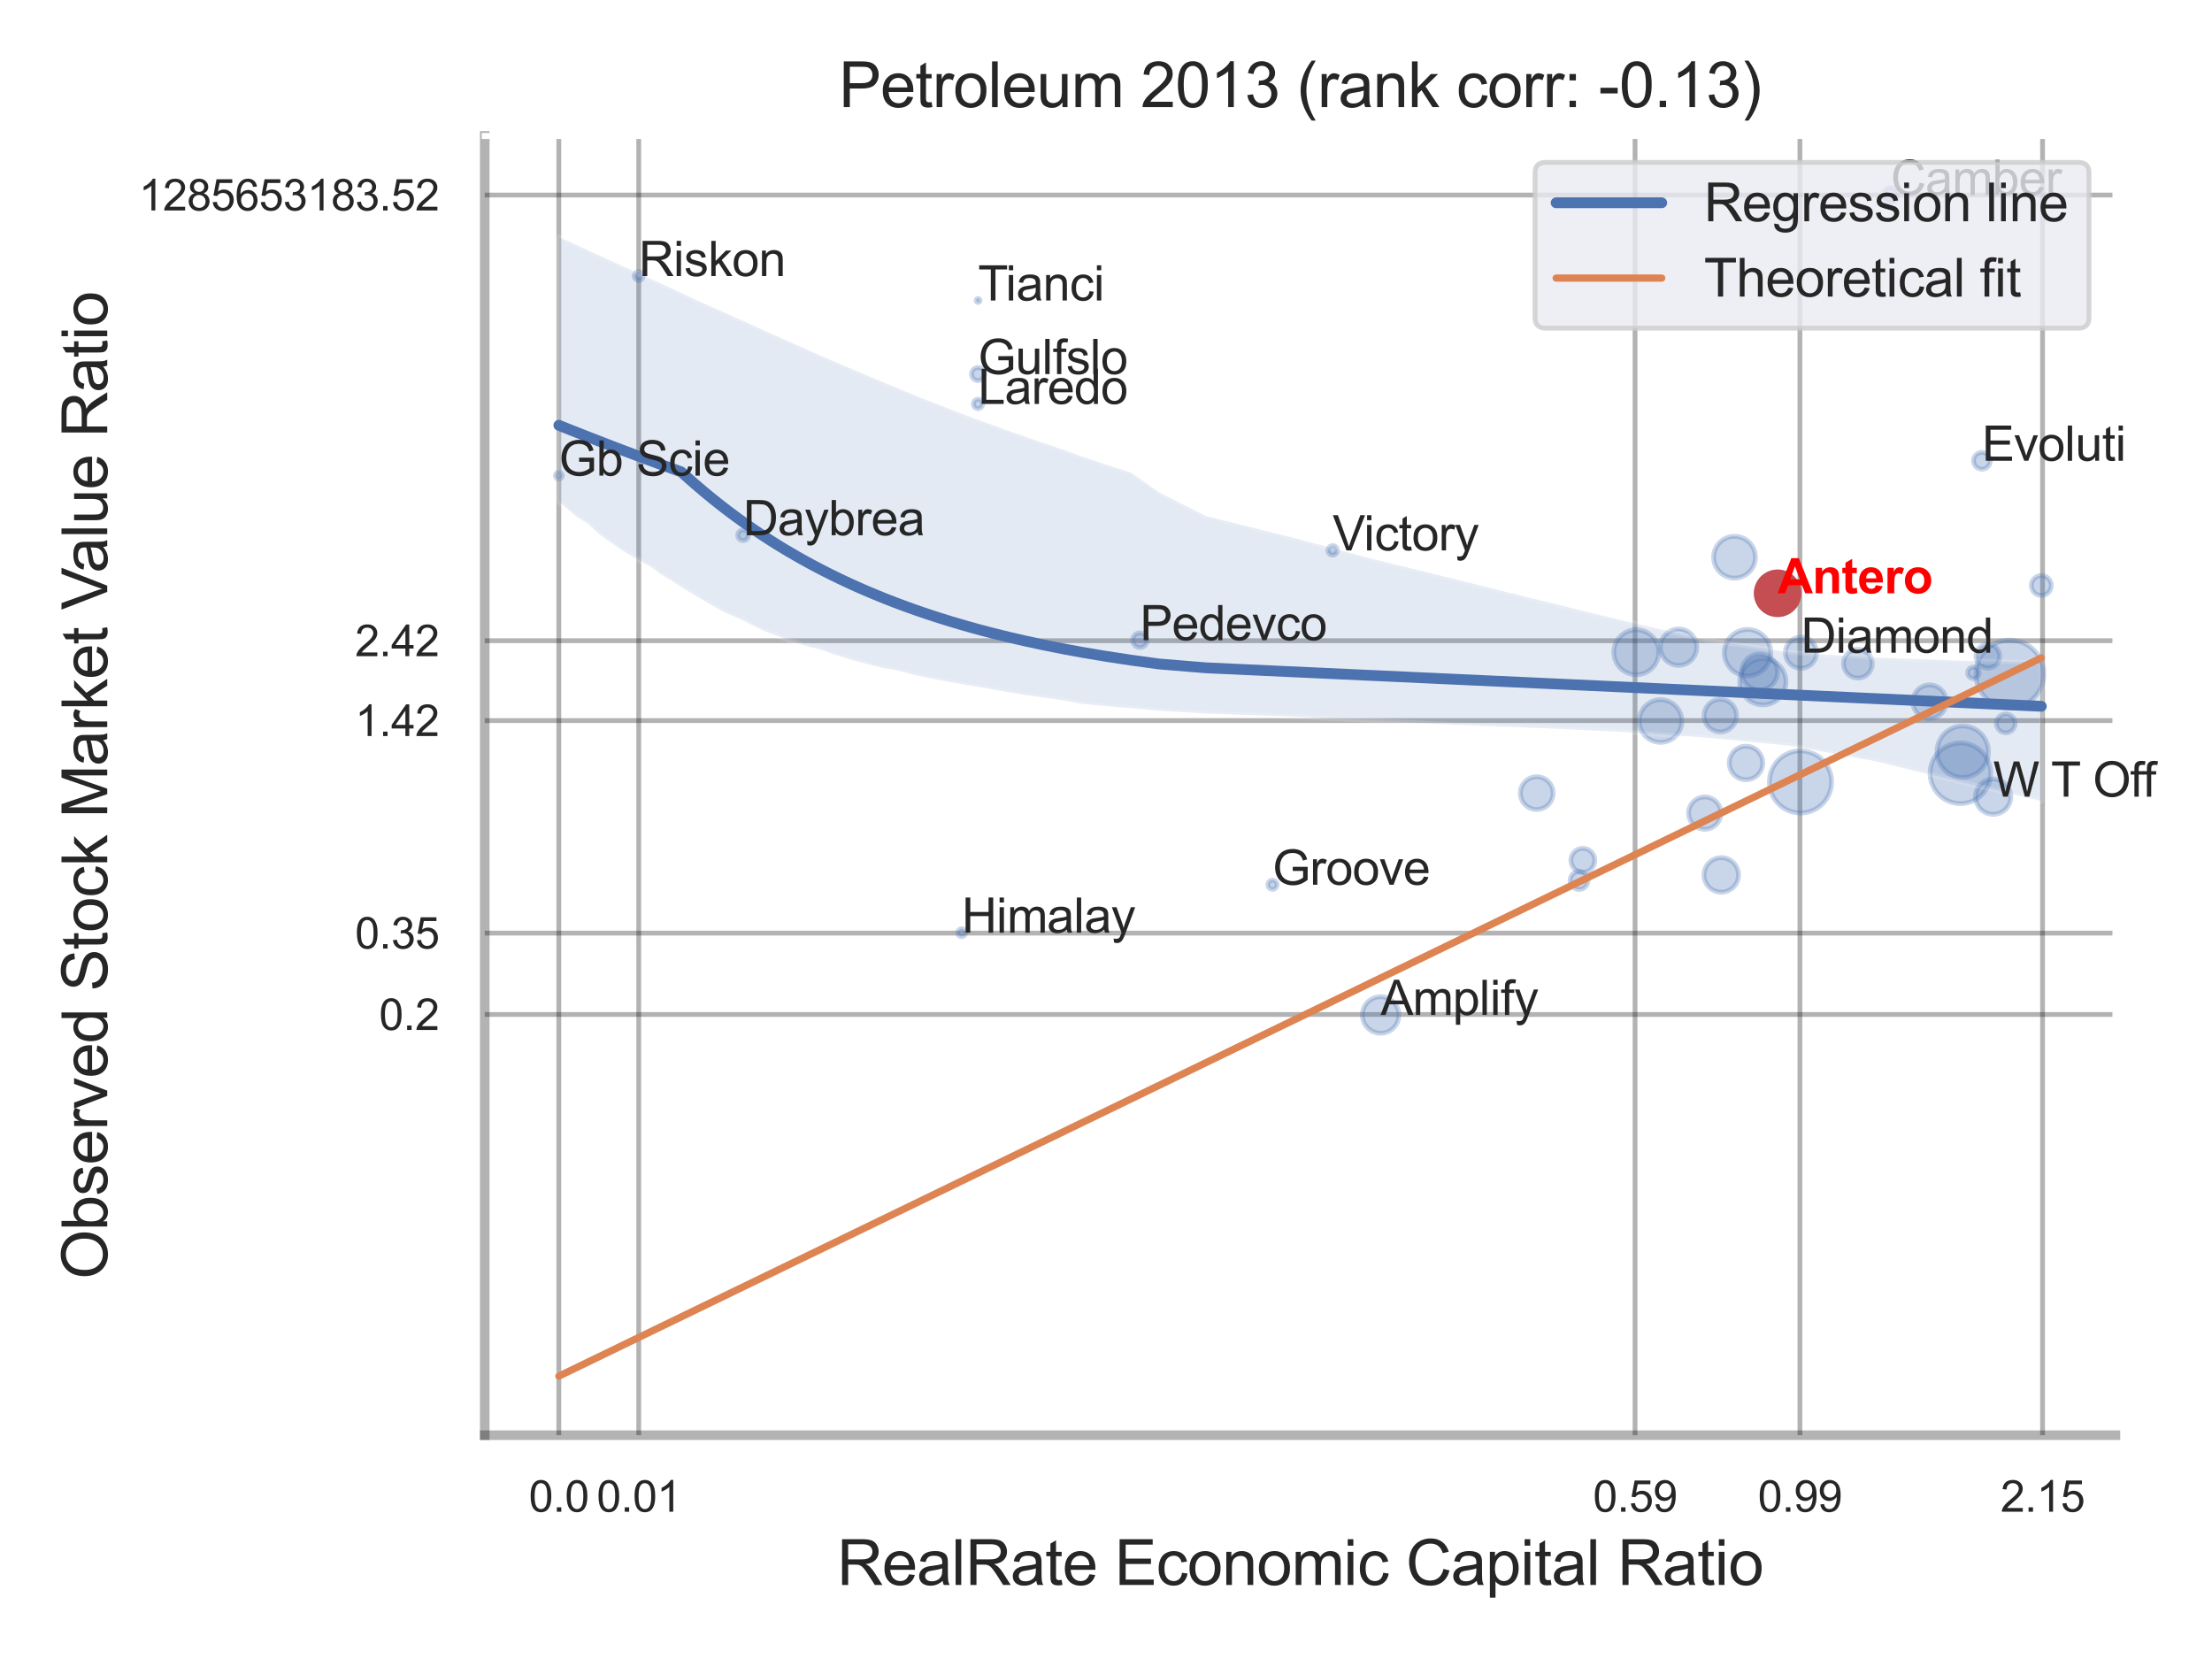 <?xml version="1.0" encoding="utf-8" standalone="no"?>
<!DOCTYPE svg PUBLIC "-//W3C//DTD SVG 1.1//EN"
  "http://www.w3.org/Graphics/SVG/1.1/DTD/svg11.dtd">
<svg xmlns:xlink="http://www.w3.org/1999/xlink" width="460.8pt" height="345.6pt" viewBox="0 0 460.8 345.6" xmlns="http://www.w3.org/2000/svg" version="1.1">
 <defs>
  <style type="text/css">*{stroke-linejoin: round; stroke-linecap: butt}</style>
 </defs>
 <g id="figure_1">
  <g id="patch_1">
   <path d="M 0 345.6 
L 460.8 345.6 
L 460.8 0 
L 0 0 
z
" style="fill: #ffffff"/>
  </g>
  <g id="axes_1">
   <g id="patch_2">
    <path d="M 100.98 298.98 
L 440.685 298.98 
L 440.685 28.32 
L 100.98 28.32 
z
" style="fill: #ffffff"/>
   </g>
   <g id="matplotlib.axis_1">
    <g id="xtick_1">
     <g id="line2d_1">
      <path d="M 116.415 298.98 
L 116.415 28.32 
" clip-path="url(#p86d1d9c438)" style="fill: none; stroke: #000000; stroke-opacity: 0.3; stroke-linecap: round"/>
     </g>
     <g id="text_1">
      <!-- 0.0 -->
      <g style="fill: #262626" transform="translate(110.16 314.922) scale(0.09 -0.09)">
       <defs>
        <path id="ArialMT-30" d="M 266 2259 
Q 266 3072 433 3567 
Q 600 4063 929 4331 
Q 1259 4600 1759 4600 
Q 2128 4600 2406 4451 
Q 2684 4303 2865 4023 
Q 3047 3744 3150 3342 
Q 3253 2941 3253 2259 
Q 3253 1453 3087 958 
Q 2922 463 2592 192 
Q 2263 -78 1759 -78 
Q 1097 -78 719 397 
Q 266 969 266 2259 
z
M 844 2259 
Q 844 1131 1108 757 
Q 1372 384 1759 384 
Q 2147 384 2411 759 
Q 2675 1134 2675 2259 
Q 2675 3391 2411 3762 
Q 2147 4134 1753 4134 
Q 1366 4134 1134 3806 
Q 844 3388 844 2259 
z
" transform="scale(0.016)"/>
        <path id="ArialMT-2e" d="M 581 0 
L 581 641 
L 1222 641 
L 1222 0 
L 581 0 
z
" transform="scale(0.016)"/>
       </defs>
       <use xlink:href="#ArialMT-30"/>
       <use xlink:href="#ArialMT-2e" x="55.615"/>
       <use xlink:href="#ArialMT-30" x="83.398"/>
      </g>
     </g>
    </g>
    <g id="xtick_2">
     <g id="line2d_2">
      <path d="M 133.057 298.98 
L 133.057 28.32 
" clip-path="url(#p86d1d9c438)" style="fill: none; stroke: #000000; stroke-opacity: 0.3; stroke-linecap: round"/>
     </g>
     <g id="text_2">
      <!-- 0.01 -->
      <g style="fill: #262626" transform="translate(124.3 314.922) scale(0.09 -0.09)">
       <defs>
        <path id="ArialMT-31" d="M 2384 0 
L 1822 0 
L 1822 3584 
Q 1619 3391 1289 3197 
Q 959 3003 697 2906 
L 697 3450 
Q 1169 3672 1522 3987 
Q 1875 4303 2022 4600 
L 2384 4600 
L 2384 0 
z
" transform="scale(0.016)"/>
       </defs>
       <use xlink:href="#ArialMT-30"/>
       <use xlink:href="#ArialMT-2e" x="55.615"/>
       <use xlink:href="#ArialMT-30" x="83.398"/>
       <use xlink:href="#ArialMT-31" x="139.014"/>
      </g>
     </g>
    </g>
    <g id="xtick_3">
     <g id="line2d_3">
      <path d="M 340.611 298.98 
L 340.611 28.32 
" clip-path="url(#p86d1d9c438)" style="fill: none; stroke: #000000; stroke-opacity: 0.3; stroke-linecap: round"/>
     </g>
     <g id="text_3">
      <!-- 0.59 -->
      <g style="fill: #262626" transform="translate(331.853 314.922) scale(0.09 -0.09)">
       <defs>
        <path id="ArialMT-35" d="M 266 1200 
L 856 1250 
Q 922 819 1161 601 
Q 1400 384 1738 384 
Q 2144 384 2425 690 
Q 2706 997 2706 1503 
Q 2706 1984 2436 2262 
Q 2166 2541 1728 2541 
Q 1456 2541 1237 2417 
Q 1019 2294 894 2097 
L 366 2166 
L 809 4519 
L 3088 4519 
L 3088 3981 
L 1259 3981 
L 1013 2750 
Q 1425 3038 1878 3038 
Q 2478 3038 2890 2622 
Q 3303 2206 3303 1553 
Q 3303 931 2941 478 
Q 2500 -78 1738 -78 
Q 1113 -78 717 272 
Q 322 622 266 1200 
z
" transform="scale(0.016)"/>
        <path id="ArialMT-39" d="M 350 1059 
L 891 1109 
Q 959 728 1153 556 
Q 1347 384 1650 384 
Q 1909 384 2104 503 
Q 2300 622 2425 820 
Q 2550 1019 2634 1356 
Q 2719 1694 2719 2044 
Q 2719 2081 2716 2156 
Q 2547 1888 2255 1720 
Q 1963 1553 1622 1553 
Q 1053 1553 659 1965 
Q 266 2378 266 3053 
Q 266 3750 677 4175 
Q 1088 4600 1706 4600 
Q 2153 4600 2523 4359 
Q 2894 4119 3086 3673 
Q 3278 3228 3278 2384 
Q 3278 1506 3087 986 
Q 2897 466 2520 194 
Q 2144 -78 1638 -78 
Q 1100 -78 759 220 
Q 419 519 350 1059 
z
M 2653 3081 
Q 2653 3566 2395 3850 
Q 2138 4134 1775 4134 
Q 1400 4134 1122 3828 
Q 844 3522 844 3034 
Q 844 2597 1108 2323 
Q 1372 2050 1759 2050 
Q 2150 2050 2401 2323 
Q 2653 2597 2653 3081 
z
" transform="scale(0.016)"/>
       </defs>
       <use xlink:href="#ArialMT-30"/>
       <use xlink:href="#ArialMT-2e" x="55.615"/>
       <use xlink:href="#ArialMT-35" x="83.398"/>
       <use xlink:href="#ArialMT-39" x="139.014"/>
      </g>
     </g>
    </g>
    <g id="xtick_4">
     <g id="line2d_4">
      <path d="M 374.956 298.98 
L 374.956 28.32 
" clip-path="url(#p86d1d9c438)" style="fill: none; stroke: #000000; stroke-opacity: 0.3; stroke-linecap: round"/>
     </g>
     <g id="text_4">
      <!-- 0.99 -->
      <g style="fill: #262626" transform="translate(366.199 314.922) scale(0.09 -0.09)">
       <use xlink:href="#ArialMT-30"/>
       <use xlink:href="#ArialMT-2e" x="55.615"/>
       <use xlink:href="#ArialMT-39" x="83.398"/>
       <use xlink:href="#ArialMT-39" x="139.014"/>
      </g>
     </g>
    </g>
    <g id="xtick_5">
     <g id="line2d_5">
      <path d="M 425.502 298.98 
L 425.502 28.32 
" clip-path="url(#p86d1d9c438)" style="fill: none; stroke: #000000; stroke-opacity: 0.3; stroke-linecap: round"/>
     </g>
     <g id="text_5">
      <!-- 2.15 -->
      <g style="fill: #262626" transform="translate(416.745 314.922) scale(0.09 -0.09)">
       <defs>
        <path id="ArialMT-32" d="M 3222 541 
L 3222 0 
L 194 0 
Q 188 203 259 391 
Q 375 700 629 1000 
Q 884 1300 1366 1694 
Q 2113 2306 2375 2664 
Q 2638 3022 2638 3341 
Q 2638 3675 2398 3904 
Q 2159 4134 1775 4134 
Q 1369 4134 1125 3890 
Q 881 3647 878 3216 
L 300 3275 
Q 359 3922 746 4261 
Q 1134 4600 1788 4600 
Q 2447 4600 2831 4234 
Q 3216 3869 3216 3328 
Q 3216 3053 3103 2787 
Q 2991 2522 2730 2228 
Q 2469 1934 1863 1422 
Q 1356 997 1212 845 
Q 1069 694 975 541 
L 3222 541 
z
" transform="scale(0.016)"/>
       </defs>
       <use xlink:href="#ArialMT-32"/>
       <use xlink:href="#ArialMT-2e" x="55.615"/>
       <use xlink:href="#ArialMT-31" x="83.398"/>
       <use xlink:href="#ArialMT-35" x="139.014"/>
      </g>
     </g>
    </g>
    <g id="xtick_6"/>
    <g id="xtick_7"/>
    <g id="xtick_8"/>
    <g id="text_6">
     <!-- RealRate Economic Capital Ratio -->
     <g style="fill: #262626" transform="translate(174.375 330.174) scale(0.13 -0.13)">
      <defs>
       <path id="ArialMT-52" d="M 503 0 
L 503 4581 
L 2534 4581 
Q 3147 4581 3465 4457 
Q 3784 4334 3975 4021 
Q 4166 3709 4166 3331 
Q 4166 2844 3850 2509 
Q 3534 2175 2875 2084 
Q 3116 1969 3241 1856 
Q 3506 1613 3744 1247 
L 4541 0 
L 3778 0 
L 3172 953 
Q 2906 1366 2734 1584 
Q 2563 1803 2427 1890 
Q 2291 1978 2150 2013 
Q 2047 2034 1813 2034 
L 1109 2034 
L 1109 0 
L 503 0 
z
M 1109 2559 
L 2413 2559 
Q 2828 2559 3062 2645 
Q 3297 2731 3419 2920 
Q 3541 3109 3541 3331 
Q 3541 3656 3305 3865 
Q 3069 4075 2559 4075 
L 1109 4075 
L 1109 2559 
z
" transform="scale(0.016)"/>
       <path id="ArialMT-65" d="M 2694 1069 
L 3275 997 
Q 3138 488 2766 206 
Q 2394 -75 1816 -75 
Q 1088 -75 661 373 
Q 234 822 234 1631 
Q 234 2469 665 2931 
Q 1097 3394 1784 3394 
Q 2450 3394 2872 2941 
Q 3294 2488 3294 1666 
Q 3294 1616 3291 1516 
L 816 1516 
Q 847 969 1125 678 
Q 1403 388 1819 388 
Q 2128 388 2347 550 
Q 2566 713 2694 1069 
z
M 847 1978 
L 2700 1978 
Q 2663 2397 2488 2606 
Q 2219 2931 1791 2931 
Q 1403 2931 1139 2672 
Q 875 2413 847 1978 
z
" transform="scale(0.016)"/>
       <path id="ArialMT-61" d="M 2588 409 
Q 2275 144 1986 34 
Q 1697 -75 1366 -75 
Q 819 -75 525 192 
Q 231 459 231 875 
Q 231 1119 342 1320 
Q 453 1522 633 1644 
Q 813 1766 1038 1828 
Q 1203 1872 1538 1913 
Q 2219 1994 2541 2106 
Q 2544 2222 2544 2253 
Q 2544 2597 2384 2738 
Q 2169 2928 1744 2928 
Q 1347 2928 1158 2789 
Q 969 2650 878 2297 
L 328 2372 
Q 403 2725 575 2942 
Q 747 3159 1072 3276 
Q 1397 3394 1825 3394 
Q 2250 3394 2515 3294 
Q 2781 3194 2906 3042 
Q 3031 2891 3081 2659 
Q 3109 2516 3109 2141 
L 3109 1391 
Q 3109 606 3145 398 
Q 3181 191 3288 0 
L 2700 0 
Q 2613 175 2588 409 
z
M 2541 1666 
Q 2234 1541 1622 1453 
Q 1275 1403 1131 1340 
Q 988 1278 909 1158 
Q 831 1038 831 891 
Q 831 666 1001 516 
Q 1172 366 1500 366 
Q 1825 366 2078 508 
Q 2331 650 2450 897 
Q 2541 1088 2541 1459 
L 2541 1666 
z
" transform="scale(0.016)"/>
       <path id="ArialMT-6c" d="M 409 0 
L 409 4581 
L 972 4581 
L 972 0 
L 409 0 
z
" transform="scale(0.016)"/>
       <path id="ArialMT-74" d="M 1650 503 
L 1731 6 
Q 1494 -44 1306 -44 
Q 1000 -44 831 53 
Q 663 150 594 308 
Q 525 466 525 972 
L 525 2881 
L 113 2881 
L 113 3319 
L 525 3319 
L 525 4141 
L 1084 4478 
L 1084 3319 
L 1650 3319 
L 1650 2881 
L 1084 2881 
L 1084 941 
Q 1084 700 1114 631 
Q 1144 563 1211 522 
Q 1278 481 1403 481 
Q 1497 481 1650 503 
z
" transform="scale(0.016)"/>
       <path id="ArialMT-20" transform="scale(0.016)"/>
       <path id="ArialMT-45" d="M 506 0 
L 506 4581 
L 3819 4581 
L 3819 4041 
L 1113 4041 
L 1113 2638 
L 3647 2638 
L 3647 2100 
L 1113 2100 
L 1113 541 
L 3925 541 
L 3925 0 
L 506 0 
z
" transform="scale(0.016)"/>
       <path id="ArialMT-63" d="M 2588 1216 
L 3141 1144 
Q 3050 572 2676 248 
Q 2303 -75 1759 -75 
Q 1078 -75 664 370 
Q 250 816 250 1647 
Q 250 2184 428 2587 
Q 606 2991 970 3192 
Q 1334 3394 1763 3394 
Q 2303 3394 2647 3120 
Q 2991 2847 3088 2344 
L 2541 2259 
Q 2463 2594 2264 2762 
Q 2066 2931 1784 2931 
Q 1359 2931 1093 2626 
Q 828 2322 828 1663 
Q 828 994 1084 691 
Q 1341 388 1753 388 
Q 2084 388 2306 591 
Q 2528 794 2588 1216 
z
" transform="scale(0.016)"/>
       <path id="ArialMT-6f" d="M 213 1659 
Q 213 2581 725 3025 
Q 1153 3394 1769 3394 
Q 2453 3394 2887 2945 
Q 3322 2497 3322 1706 
Q 3322 1066 3130 698 
Q 2938 331 2570 128 
Q 2203 -75 1769 -75 
Q 1072 -75 642 372 
Q 213 819 213 1659 
z
M 791 1659 
Q 791 1022 1069 705 
Q 1347 388 1769 388 
Q 2188 388 2466 706 
Q 2744 1025 2744 1678 
Q 2744 2294 2464 2611 
Q 2184 2928 1769 2928 
Q 1347 2928 1069 2612 
Q 791 2297 791 1659 
z
" transform="scale(0.016)"/>
       <path id="ArialMT-6e" d="M 422 0 
L 422 3319 
L 928 3319 
L 928 2847 
Q 1294 3394 1984 3394 
Q 2284 3394 2536 3286 
Q 2788 3178 2913 3003 
Q 3038 2828 3088 2588 
Q 3119 2431 3119 2041 
L 3119 0 
L 2556 0 
L 2556 2019 
Q 2556 2363 2490 2533 
Q 2425 2703 2258 2804 
Q 2091 2906 1866 2906 
Q 1506 2906 1245 2678 
Q 984 2450 984 1813 
L 984 0 
L 422 0 
z
" transform="scale(0.016)"/>
       <path id="ArialMT-6d" d="M 422 0 
L 422 3319 
L 925 3319 
L 925 2853 
Q 1081 3097 1340 3245 
Q 1600 3394 1931 3394 
Q 2300 3394 2536 3241 
Q 2772 3088 2869 2813 
Q 3263 3394 3894 3394 
Q 4388 3394 4653 3120 
Q 4919 2847 4919 2278 
L 4919 0 
L 4359 0 
L 4359 2091 
Q 4359 2428 4304 2576 
Q 4250 2725 4106 2815 
Q 3963 2906 3769 2906 
Q 3419 2906 3187 2673 
Q 2956 2441 2956 1928 
L 2956 0 
L 2394 0 
L 2394 2156 
Q 2394 2531 2256 2718 
Q 2119 2906 1806 2906 
Q 1569 2906 1367 2781 
Q 1166 2656 1075 2415 
Q 984 2175 984 1722 
L 984 0 
L 422 0 
z
" transform="scale(0.016)"/>
       <path id="ArialMT-69" d="M 425 3934 
L 425 4581 
L 988 4581 
L 988 3934 
L 425 3934 
z
M 425 0 
L 425 3319 
L 988 3319 
L 988 0 
L 425 0 
z
" transform="scale(0.016)"/>
       <path id="ArialMT-43" d="M 3763 1606 
L 4369 1453 
Q 4178 706 3683 314 
Q 3188 -78 2472 -78 
Q 1731 -78 1267 223 
Q 803 525 561 1097 
Q 319 1669 319 2325 
Q 319 3041 592 3573 
Q 866 4106 1370 4382 
Q 1875 4659 2481 4659 
Q 3169 4659 3637 4309 
Q 4106 3959 4291 3325 
L 3694 3184 
Q 3534 3684 3231 3912 
Q 2928 4141 2469 4141 
Q 1941 4141 1586 3887 
Q 1231 3634 1087 3207 
Q 944 2781 944 2328 
Q 944 1744 1114 1308 
Q 1284 872 1643 656 
Q 2003 441 2422 441 
Q 2931 441 3284 734 
Q 3638 1028 3763 1606 
z
" transform="scale(0.016)"/>
       <path id="ArialMT-70" d="M 422 -1272 
L 422 3319 
L 934 3319 
L 934 2888 
Q 1116 3141 1344 3267 
Q 1572 3394 1897 3394 
Q 2322 3394 2647 3175 
Q 2972 2956 3137 2557 
Q 3303 2159 3303 1684 
Q 3303 1175 3120 767 
Q 2938 359 2589 142 
Q 2241 -75 1856 -75 
Q 1575 -75 1351 44 
Q 1128 163 984 344 
L 984 -1272 
L 422 -1272 
z
M 931 1641 
Q 931 1000 1190 694 
Q 1450 388 1819 388 
Q 2194 388 2461 705 
Q 2728 1022 2728 1688 
Q 2728 2322 2467 2637 
Q 2206 2953 1844 2953 
Q 1484 2953 1207 2617 
Q 931 2281 931 1641 
z
" transform="scale(0.016)"/>
      </defs>
      <use xlink:href="#ArialMT-52"/>
      <use xlink:href="#ArialMT-65" x="72.217"/>
      <use xlink:href="#ArialMT-61" x="127.832"/>
      <use xlink:href="#ArialMT-6c" x="183.447"/>
      <use xlink:href="#ArialMT-52" x="205.664"/>
      <use xlink:href="#ArialMT-61" x="277.881"/>
      <use xlink:href="#ArialMT-74" x="333.496"/>
      <use xlink:href="#ArialMT-65" x="361.279"/>
      <use xlink:href="#ArialMT-20" x="416.895"/>
      <use xlink:href="#ArialMT-45" x="444.678"/>
      <use xlink:href="#ArialMT-63" x="511.377"/>
      <use xlink:href="#ArialMT-6f" x="561.377"/>
      <use xlink:href="#ArialMT-6e" x="616.992"/>
      <use xlink:href="#ArialMT-6f" x="672.607"/>
      <use xlink:href="#ArialMT-6d" x="728.223"/>
      <use xlink:href="#ArialMT-69" x="811.523"/>
      <use xlink:href="#ArialMT-63" x="833.74"/>
      <use xlink:href="#ArialMT-20" x="883.74"/>
      <use xlink:href="#ArialMT-43" x="911.523"/>
      <use xlink:href="#ArialMT-61" x="983.74"/>
      <use xlink:href="#ArialMT-70" x="1039.355"/>
      <use xlink:href="#ArialMT-69" x="1094.971"/>
      <use xlink:href="#ArialMT-74" x="1117.188"/>
      <use xlink:href="#ArialMT-61" x="1144.971"/>
      <use xlink:href="#ArialMT-6c" x="1200.586"/>
      <use xlink:href="#ArialMT-20" x="1222.803"/>
      <use xlink:href="#ArialMT-52" x="1250.586"/>
      <use xlink:href="#ArialMT-61" x="1322.803"/>
      <use xlink:href="#ArialMT-74" x="1378.418"/>
      <use xlink:href="#ArialMT-69" x="1406.201"/>
      <use xlink:href="#ArialMT-6f" x="1428.418"/>
     </g>
    </g>
   </g>
   <g id="matplotlib.axis_2">
    <g id="ytick_1">
     <g id="line2d_6">
      <path d="M 100.98 211.337 
L 440.685 211.337 
" clip-path="url(#p86d1d9c438)" style="fill: none; stroke: #000000; stroke-opacity: 0.3; stroke-linecap: round"/>
     </g>
     <g id="text_7">
      <!-- 0.2 -->
      <g style="fill: #262626" transform="translate(78.97 214.558) scale(0.09 -0.09)">
       <use xlink:href="#ArialMT-30"/>
       <use xlink:href="#ArialMT-2e" x="55.615"/>
       <use xlink:href="#ArialMT-32" x="83.398"/>
      </g>
     </g>
    </g>
    <g id="ytick_2">
     <g id="line2d_7">
      <path d="M 100.98 194.382 
L 440.685 194.382 
" clip-path="url(#p86d1d9c438)" style="fill: none; stroke: #000000; stroke-opacity: 0.3; stroke-linecap: round"/>
     </g>
     <g id="text_8">
      <!-- 0.35 -->
      <g style="fill: #262626" transform="translate(73.965 197.603) scale(0.09 -0.09)">
       <defs>
        <path id="ArialMT-33" d="M 269 1209 
L 831 1284 
Q 928 806 1161 595 
Q 1394 384 1728 384 
Q 2125 384 2398 659 
Q 2672 934 2672 1341 
Q 2672 1728 2419 1979 
Q 2166 2231 1775 2231 
Q 1616 2231 1378 2169 
L 1441 2663 
Q 1497 2656 1531 2656 
Q 1891 2656 2178 2843 
Q 2466 3031 2466 3422 
Q 2466 3731 2256 3934 
Q 2047 4138 1716 4138 
Q 1388 4138 1169 3931 
Q 950 3725 888 3313 
L 325 3413 
Q 428 3978 793 4289 
Q 1159 4600 1703 4600 
Q 2078 4600 2393 4439 
Q 2709 4278 2876 4000 
Q 3044 3722 3044 3409 
Q 3044 3113 2884 2869 
Q 2725 2625 2413 2481 
Q 2819 2388 3044 2092 
Q 3269 1797 3269 1353 
Q 3269 753 2831 336 
Q 2394 -81 1725 -81 
Q 1122 -81 723 278 
Q 325 638 269 1209 
z
" transform="scale(0.016)"/>
       </defs>
       <use xlink:href="#ArialMT-30"/>
       <use xlink:href="#ArialMT-2e" x="55.615"/>
       <use xlink:href="#ArialMT-33" x="83.398"/>
       <use xlink:href="#ArialMT-35" x="139.014"/>
      </g>
     </g>
    </g>
    <g id="ytick_3">
     <g id="line2d_8">
      <path d="M 100.98 150.112 
L 440.685 150.112 
" clip-path="url(#p86d1d9c438)" style="fill: none; stroke: #000000; stroke-opacity: 0.3; stroke-linecap: round"/>
     </g>
     <g id="text_9">
      <!-- 1.42 -->
      <g style="fill: #262626" transform="translate(73.965 153.333) scale(0.09 -0.09)">
       <defs>
        <path id="ArialMT-34" d="M 2069 0 
L 2069 1097 
L 81 1097 
L 81 1613 
L 2172 4581 
L 2631 4581 
L 2631 1613 
L 3250 1613 
L 3250 1097 
L 2631 1097 
L 2631 0 
L 2069 0 
z
M 2069 1613 
L 2069 3678 
L 634 1613 
L 2069 1613 
z
" transform="scale(0.016)"/>
       </defs>
       <use xlink:href="#ArialMT-31"/>
       <use xlink:href="#ArialMT-2e" x="55.615"/>
       <use xlink:href="#ArialMT-34" x="83.398"/>
       <use xlink:href="#ArialMT-32" x="139.014"/>
      </g>
     </g>
    </g>
    <g id="ytick_4">
     <g id="line2d_9">
      <path d="M 100.98 133.471 
L 440.685 133.471 
" clip-path="url(#p86d1d9c438)" style="fill: none; stroke: #000000; stroke-opacity: 0.3; stroke-linecap: round"/>
     </g>
     <g id="text_10">
      <!-- 2.42 -->
      <g style="fill: #262626" transform="translate(73.965 136.692) scale(0.09 -0.09)">
       <use xlink:href="#ArialMT-32"/>
       <use xlink:href="#ArialMT-2e" x="55.615"/>
       <use xlink:href="#ArialMT-34" x="83.398"/>
       <use xlink:href="#ArialMT-32" x="139.014"/>
      </g>
     </g>
    </g>
    <g id="ytick_5">
     <g id="line2d_10">
      <path d="M 100.98 40.628 
L 440.685 40.628 
" clip-path="url(#p86d1d9c438)" style="fill: none; stroke: #000000; stroke-opacity: 0.3; stroke-linecap: round"/>
     </g>
     <g id="text_11">
      <!-- 1285653183.52 -->
      <g style="fill: #262626" transform="translate(28.922 43.849) scale(0.09 -0.09)">
       <defs>
        <path id="ArialMT-38" d="M 1131 2484 
Q 781 2613 612 2850 
Q 444 3088 444 3419 
Q 444 3919 803 4259 
Q 1163 4600 1759 4600 
Q 2359 4600 2725 4251 
Q 3091 3903 3091 3403 
Q 3091 3084 2923 2848 
Q 2756 2613 2416 2484 
Q 2838 2347 3058 2040 
Q 3278 1734 3278 1309 
Q 3278 722 2862 322 
Q 2447 -78 1769 -78 
Q 1091 -78 675 323 
Q 259 725 259 1325 
Q 259 1772 486 2073 
Q 713 2375 1131 2484 
z
M 1019 3438 
Q 1019 3113 1228 2906 
Q 1438 2700 1772 2700 
Q 2097 2700 2305 2904 
Q 2513 3109 2513 3406 
Q 2513 3716 2298 3927 
Q 2084 4138 1766 4138 
Q 1444 4138 1231 3931 
Q 1019 3725 1019 3438 
z
M 838 1322 
Q 838 1081 952 856 
Q 1066 631 1291 507 
Q 1516 384 1775 384 
Q 2178 384 2440 643 
Q 2703 903 2703 1303 
Q 2703 1709 2433 1975 
Q 2163 2241 1756 2241 
Q 1359 2241 1098 1978 
Q 838 1716 838 1322 
z
" transform="scale(0.016)"/>
        <path id="ArialMT-36" d="M 3184 3459 
L 2625 3416 
Q 2550 3747 2413 3897 
Q 2184 4138 1850 4138 
Q 1581 4138 1378 3988 
Q 1113 3794 959 3422 
Q 806 3050 800 2363 
Q 1003 2672 1297 2822 
Q 1591 2972 1913 2972 
Q 2475 2972 2870 2558 
Q 3266 2144 3266 1488 
Q 3266 1056 3080 686 
Q 2894 316 2569 119 
Q 2244 -78 1831 -78 
Q 1128 -78 684 439 
Q 241 956 241 2144 
Q 241 3472 731 4075 
Q 1159 4600 1884 4600 
Q 2425 4600 2770 4297 
Q 3116 3994 3184 3459 
z
M 888 1484 
Q 888 1194 1011 928 
Q 1134 663 1356 523 
Q 1578 384 1822 384 
Q 2178 384 2434 671 
Q 2691 959 2691 1453 
Q 2691 1928 2437 2201 
Q 2184 2475 1800 2475 
Q 1419 2475 1153 2201 
Q 888 1928 888 1484 
z
" transform="scale(0.016)"/>
       </defs>
       <use xlink:href="#ArialMT-31"/>
       <use xlink:href="#ArialMT-32" x="55.615"/>
       <use xlink:href="#ArialMT-38" x="111.23"/>
       <use xlink:href="#ArialMT-35" x="166.846"/>
       <use xlink:href="#ArialMT-36" x="222.461"/>
       <use xlink:href="#ArialMT-35" x="278.076"/>
       <use xlink:href="#ArialMT-33" x="333.691"/>
       <use xlink:href="#ArialMT-31" x="389.307"/>
       <use xlink:href="#ArialMT-38" x="444.922"/>
       <use xlink:href="#ArialMT-33" x="500.537"/>
       <use xlink:href="#ArialMT-2e" x="556.152"/>
       <use xlink:href="#ArialMT-35" x="583.936"/>
       <use xlink:href="#ArialMT-32" x="639.551"/>
      </g>
     </g>
    </g>
    <g id="ytick_6"/>
    <g id="ytick_7"/>
    <g id="ytick_8"/>
    <g id="ytick_9"/>
    <g id="ytick_10"/>
    <g id="text_12">
     <!-- Observed Stock Market Value Ratio -->
     <g style="fill: #262626" transform="translate(22.338 266.489) rotate(-90) scale(0.13 -0.13)">
      <defs>
       <path id="ArialMT-4f" d="M 309 2231 
Q 309 3372 921 4017 
Q 1534 4663 2503 4663 
Q 3138 4663 3647 4359 
Q 4156 4056 4423 3514 
Q 4691 2972 4691 2284 
Q 4691 1588 4409 1038 
Q 4128 488 3612 205 
Q 3097 -78 2500 -78 
Q 1853 -78 1343 234 
Q 834 547 571 1087 
Q 309 1628 309 2231 
z
M 934 2222 
Q 934 1394 1379 917 
Q 1825 441 2497 441 
Q 3181 441 3623 922 
Q 4066 1403 4066 2288 
Q 4066 2847 3877 3264 
Q 3688 3681 3323 3911 
Q 2959 4141 2506 4141 
Q 1863 4141 1398 3698 
Q 934 3256 934 2222 
z
" transform="scale(0.016)"/>
       <path id="ArialMT-62" d="M 941 0 
L 419 0 
L 419 4581 
L 981 4581 
L 981 2947 
Q 1338 3394 1891 3394 
Q 2197 3394 2470 3270 
Q 2744 3147 2920 2923 
Q 3097 2700 3197 2384 
Q 3297 2069 3297 1709 
Q 3297 856 2875 390 
Q 2453 -75 1863 -75 
Q 1275 -75 941 416 
L 941 0 
z
M 934 1684 
Q 934 1088 1097 822 
Q 1363 388 1816 388 
Q 2184 388 2453 708 
Q 2722 1028 2722 1663 
Q 2722 2313 2464 2622 
Q 2206 2931 1841 2931 
Q 1472 2931 1203 2611 
Q 934 2291 934 1684 
z
" transform="scale(0.016)"/>
       <path id="ArialMT-73" d="M 197 991 
L 753 1078 
Q 800 744 1014 566 
Q 1228 388 1613 388 
Q 2000 388 2187 545 
Q 2375 703 2375 916 
Q 2375 1106 2209 1216 
Q 2094 1291 1634 1406 
Q 1016 1563 777 1677 
Q 538 1791 414 1992 
Q 291 2194 291 2438 
Q 291 2659 392 2848 
Q 494 3038 669 3163 
Q 800 3259 1026 3326 
Q 1253 3394 1513 3394 
Q 1903 3394 2198 3281 
Q 2494 3169 2634 2976 
Q 2775 2784 2828 2463 
L 2278 2388 
Q 2241 2644 2061 2787 
Q 1881 2931 1553 2931 
Q 1166 2931 1000 2803 
Q 834 2675 834 2503 
Q 834 2394 903 2306 
Q 972 2216 1119 2156 
Q 1203 2125 1616 2013 
Q 2213 1853 2448 1751 
Q 2684 1650 2818 1456 
Q 2953 1263 2953 975 
Q 2953 694 2789 445 
Q 2625 197 2315 61 
Q 2006 -75 1616 -75 
Q 969 -75 630 194 
Q 291 463 197 991 
z
" transform="scale(0.016)"/>
       <path id="ArialMT-72" d="M 416 0 
L 416 3319 
L 922 3319 
L 922 2816 
Q 1116 3169 1280 3281 
Q 1444 3394 1641 3394 
Q 1925 3394 2219 3213 
L 2025 2691 
Q 1819 2813 1613 2813 
Q 1428 2813 1281 2702 
Q 1134 2591 1072 2394 
Q 978 2094 978 1738 
L 978 0 
L 416 0 
z
" transform="scale(0.016)"/>
       <path id="ArialMT-76" d="M 1344 0 
L 81 3319 
L 675 3319 
L 1388 1331 
Q 1503 1009 1600 663 
Q 1675 925 1809 1294 
L 2547 3319 
L 3125 3319 
L 1869 0 
L 1344 0 
z
" transform="scale(0.016)"/>
       <path id="ArialMT-64" d="M 2575 0 
L 2575 419 
Q 2259 -75 1647 -75 
Q 1250 -75 917 144 
Q 584 363 401 755 
Q 219 1147 219 1656 
Q 219 2153 384 2558 
Q 550 2963 881 3178 
Q 1213 3394 1622 3394 
Q 1922 3394 2156 3267 
Q 2391 3141 2538 2938 
L 2538 4581 
L 3097 4581 
L 3097 0 
L 2575 0 
z
M 797 1656 
Q 797 1019 1065 703 
Q 1334 388 1700 388 
Q 2069 388 2326 689 
Q 2584 991 2584 1609 
Q 2584 2291 2321 2609 
Q 2059 2928 1675 2928 
Q 1300 2928 1048 2622 
Q 797 2316 797 1656 
z
" transform="scale(0.016)"/>
       <path id="ArialMT-53" d="M 288 1472 
L 859 1522 
Q 900 1178 1048 958 
Q 1197 738 1509 602 
Q 1822 466 2213 466 
Q 2559 466 2825 569 
Q 3091 672 3220 851 
Q 3350 1031 3350 1244 
Q 3350 1459 3225 1620 
Q 3100 1781 2813 1891 
Q 2628 1963 1997 2114 
Q 1366 2266 1113 2400 
Q 784 2572 623 2826 
Q 463 3081 463 3397 
Q 463 3744 659 4045 
Q 856 4347 1234 4503 
Q 1613 4659 2075 4659 
Q 2584 4659 2973 4495 
Q 3363 4331 3572 4012 
Q 3781 3694 3797 3291 
L 3216 3247 
Q 3169 3681 2898 3903 
Q 2628 4125 2100 4125 
Q 1550 4125 1298 3923 
Q 1047 3722 1047 3438 
Q 1047 3191 1225 3031 
Q 1400 2872 2139 2705 
Q 2878 2538 3153 2413 
Q 3553 2228 3743 1945 
Q 3934 1663 3934 1294 
Q 3934 928 3725 604 
Q 3516 281 3123 101 
Q 2731 -78 2241 -78 
Q 1619 -78 1198 103 
Q 778 284 539 648 
Q 300 1013 288 1472 
z
" transform="scale(0.016)"/>
       <path id="ArialMT-6b" d="M 425 0 
L 425 4581 
L 988 4581 
L 988 1969 
L 2319 3319 
L 3047 3319 
L 1778 2088 
L 3175 0 
L 2481 0 
L 1384 1697 
L 988 1316 
L 988 0 
L 425 0 
z
" transform="scale(0.016)"/>
       <path id="ArialMT-4d" d="M 475 0 
L 475 4581 
L 1388 4581 
L 2472 1338 
Q 2622 884 2691 659 
Q 2769 909 2934 1394 
L 4031 4581 
L 4847 4581 
L 4847 0 
L 4263 0 
L 4263 3834 
L 2931 0 
L 2384 0 
L 1059 3900 
L 1059 0 
L 475 0 
z
" transform="scale(0.016)"/>
       <path id="ArialMT-56" d="M 1803 0 
L 28 4581 
L 684 4581 
L 1875 1253 
Q 2019 853 2116 503 
Q 2222 878 2363 1253 
L 3600 4581 
L 4219 4581 
L 2425 0 
L 1803 0 
z
" transform="scale(0.016)"/>
       <path id="ArialMT-75" d="M 2597 0 
L 2597 488 
Q 2209 -75 1544 -75 
Q 1250 -75 995 37 
Q 741 150 617 320 
Q 494 491 444 738 
Q 409 903 409 1263 
L 409 3319 
L 972 3319 
L 972 1478 
Q 972 1038 1006 884 
Q 1059 663 1231 536 
Q 1403 409 1656 409 
Q 1909 409 2131 539 
Q 2353 669 2445 892 
Q 2538 1116 2538 1541 
L 2538 3319 
L 3100 3319 
L 3100 0 
L 2597 0 
z
" transform="scale(0.016)"/>
      </defs>
      <use xlink:href="#ArialMT-4f"/>
      <use xlink:href="#ArialMT-62" x="77.783"/>
      <use xlink:href="#ArialMT-73" x="133.398"/>
      <use xlink:href="#ArialMT-65" x="183.398"/>
      <use xlink:href="#ArialMT-72" x="239.014"/>
      <use xlink:href="#ArialMT-76" x="272.314"/>
      <use xlink:href="#ArialMT-65" x="322.314"/>
      <use xlink:href="#ArialMT-64" x="377.93"/>
      <use xlink:href="#ArialMT-20" x="433.545"/>
      <use xlink:href="#ArialMT-53" x="461.328"/>
      <use xlink:href="#ArialMT-74" x="528.027"/>
      <use xlink:href="#ArialMT-6f" x="555.811"/>
      <use xlink:href="#ArialMT-63" x="611.426"/>
      <use xlink:href="#ArialMT-6b" x="661.426"/>
      <use xlink:href="#ArialMT-20" x="711.426"/>
      <use xlink:href="#ArialMT-4d" x="739.209"/>
      <use xlink:href="#ArialMT-61" x="822.51"/>
      <use xlink:href="#ArialMT-72" x="878.125"/>
      <use xlink:href="#ArialMT-6b" x="911.426"/>
      <use xlink:href="#ArialMT-65" x="961.426"/>
      <use xlink:href="#ArialMT-74" x="1017.041"/>
      <use xlink:href="#ArialMT-20" x="1044.824"/>
      <use xlink:href="#ArialMT-56" x="1072.607"/>
      <use xlink:href="#ArialMT-61" x="1131.932"/>
      <use xlink:href="#ArialMT-6c" x="1187.547"/>
      <use xlink:href="#ArialMT-75" x="1209.764"/>
      <use xlink:href="#ArialMT-65" x="1265.379"/>
      <use xlink:href="#ArialMT-20" x="1320.994"/>
      <use xlink:href="#ArialMT-52" x="1348.777"/>
      <use xlink:href="#ArialMT-61" x="1420.994"/>
      <use xlink:href="#ArialMT-74" x="1476.609"/>
      <use xlink:href="#ArialMT-69" x="1504.393"/>
      <use xlink:href="#ArialMT-6f" x="1526.609"/>
     </g>
    </g>
   </g>
   <g id="PathCollection_1">
    <path d="M 364.048 140.809 
C 365.332 140.809 366.564 140.298 367.472 139.391 
C 368.38 138.483 368.89 137.251 368.89 135.967 
C 368.89 134.683 368.38 133.451 367.472 132.543 
C 366.564 131.635 365.332 131.125 364.048 131.125 
C 362.764 131.125 361.532 131.635 360.624 132.543 
C 359.716 133.451 359.206 134.683 359.206 135.967 
C 359.206 137.251 359.716 138.483 360.624 139.391 
C 361.532 140.298 362.764 140.809 364.048 140.809 
z
" clip-path="url(#p86d1d9c438)" style="fill: #4c72b0; fill-opacity: 0.3; stroke: #4c72b0; stroke-opacity: 0.3"/>
    <path d="M 328.955 185.287 
C 329.452 185.287 329.928 185.09 330.279 184.739 
C 330.63 184.388 330.827 183.912 330.827 183.415 
C 330.827 182.919 330.63 182.443 330.279 182.092 
C 329.928 181.741 329.452 181.543 328.955 181.543 
C 328.459 181.543 327.983 181.741 327.632 182.092 
C 327.281 182.443 327.083 182.919 327.083 183.415 
C 327.083 183.912 327.281 184.388 327.632 184.739 
C 327.983 185.09 328.459 185.287 328.955 185.287 
z
" clip-path="url(#p86d1d9c438)" style="fill: #4c72b0; fill-opacity: 0.3; stroke: #4c72b0; stroke-opacity: 0.3"/>
    <path d="M 358.571 185.859 
C 359.525 185.859 360.441 185.48 361.115 184.805 
C 361.79 184.131 362.169 183.215 362.169 182.261 
C 362.169 181.307 361.79 180.391 361.115 179.717 
C 360.441 179.042 359.525 178.663 358.571 178.663 
C 357.617 178.663 356.701 179.042 356.026 179.717 
C 355.352 180.391 354.973 181.307 354.973 182.261 
C 354.973 183.215 355.352 184.131 356.026 184.805 
C 356.701 185.48 357.617 185.859 358.571 185.859 
z
" clip-path="url(#p86d1d9c438)" style="fill: #4c72b0; fill-opacity: 0.3; stroke: #4c72b0; stroke-opacity: 0.3"/>
    <path d="M 367.238 146.846 
C 368.516 146.846 369.743 146.338 370.647 145.433 
C 371.552 144.529 372.06 143.302 372.06 142.024 
C 372.06 140.745 371.552 139.518 370.647 138.614 
C 369.743 137.709 368.516 137.201 367.238 137.201 
C 365.959 137.201 364.732 137.709 363.828 138.614 
C 362.923 139.518 362.415 140.745 362.415 142.024 
C 362.415 143.302 362.923 144.529 363.828 145.433 
C 364.732 146.338 365.959 146.846 367.238 146.846 
z
" clip-path="url(#p86d1d9c438)" style="fill: #4c72b0; fill-opacity: 0.3; stroke: #4c72b0; stroke-opacity: 0.3"/>
    <path d="M 329.736 181.709 
C 330.397 181.709 331.031 181.447 331.498 180.979 
C 331.965 180.512 332.227 179.879 332.227 179.218 
C 332.227 178.557 331.965 177.924 331.498 177.456 
C 331.031 176.989 330.397 176.727 329.736 176.727 
C 329.076 176.727 328.442 176.989 327.975 177.456 
C 327.508 177.924 327.245 178.557 327.245 179.218 
C 327.245 179.879 327.508 180.512 327.975 180.979 
C 328.442 181.447 329.076 181.709 329.736 181.709 
z
" clip-path="url(#p86d1d9c438)" style="fill: #4c72b0; fill-opacity: 0.3; stroke: #4c72b0; stroke-opacity: 0.3"/>
    <path d="M 417.836 152.656 
C 418.356 152.656 418.854 152.45 419.222 152.082 
C 419.59 151.714 419.797 151.216 419.797 150.696 
C 419.797 150.175 419.59 149.677 419.222 149.309 
C 418.854 148.941 418.356 148.735 417.836 148.735 
C 417.316 148.735 416.817 148.941 416.449 149.309 
C 416.081 149.677 415.875 150.175 415.875 150.696 
C 415.875 151.216 416.081 151.714 416.449 152.082 
C 416.817 152.45 417.316 152.656 417.836 152.656 
z
" clip-path="url(#p86d1d9c438)" style="fill: #4c72b0; fill-opacity: 0.3; stroke: #4c72b0; stroke-opacity: 0.3"/>
    <path d="M 375.076 169.363 
C 376.793 169.363 378.441 168.68 379.656 167.466 
C 380.87 166.251 381.553 164.603 381.553 162.885 
C 381.553 161.167 380.87 159.52 379.656 158.305 
C 378.441 157.09 376.793 156.408 375.076 156.408 
C 373.358 156.408 371.71 157.09 370.495 158.305 
C 369.281 159.52 368.598 161.167 368.598 162.885 
C 368.598 164.603 369.281 166.251 370.495 167.466 
C 371.71 168.68 373.358 169.363 375.076 169.363 
z
" clip-path="url(#p86d1d9c438)" style="fill: #4c72b0; fill-opacity: 0.3; stroke: #4c72b0; stroke-opacity: 0.3"/>
    <path d="M 425.244 124.043 
C 425.794 124.043 426.321 123.825 426.71 123.436 
C 427.099 123.047 427.318 122.52 427.318 121.97 
C 427.318 121.42 427.099 120.892 426.71 120.503 
C 426.321 120.114 425.794 119.896 425.244 119.896 
C 424.694 119.896 424.166 120.114 423.777 120.503 
C 423.389 120.892 423.17 121.42 423.17 121.97 
C 423.17 122.52 423.389 123.047 423.777 123.436 
C 424.166 123.825 424.694 124.043 425.244 124.043 
z
" clip-path="url(#p86d1d9c438)" style="fill: #4c72b0; fill-opacity: 0.3; stroke: #4c72b0; stroke-opacity: 0.3"/>
    <path d="M 340.865 140.556 
C 342.107 140.556 343.299 140.063 344.177 139.184 
C 345.056 138.306 345.549 137.114 345.549 135.872 
C 345.549 134.63 345.056 133.438 344.177 132.56 
C 343.299 131.681 342.107 131.188 340.865 131.188 
C 339.623 131.188 338.431 131.681 337.553 132.56 
C 336.674 133.438 336.181 134.63 336.181 135.872 
C 336.181 137.114 336.674 138.306 337.553 139.184 
C 338.431 140.063 339.623 140.556 340.865 140.556 
z
" clip-path="url(#p86d1d9c438)" style="fill: #4c72b0; fill-opacity: 0.3; stroke: #4c72b0; stroke-opacity: 0.3"/>
    <path d="M 277.615 115.649 
C 277.877 115.649 278.129 115.545 278.315 115.359 
C 278.501 115.173 278.605 114.921 278.605 114.658 
C 278.605 114.396 278.501 114.144 278.315 113.958 
C 278.129 113.772 277.877 113.668 277.615 113.668 
C 277.352 113.668 277.1 113.772 276.914 113.958 
C 276.728 114.144 276.624 114.396 276.624 114.658 
C 276.624 114.921 276.728 115.173 276.914 115.359 
C 277.1 115.545 277.352 115.649 277.615 115.649 
z
" clip-path="url(#p86d1d9c438)" style="fill: #4c72b0; fill-opacity: 0.3; stroke: #4c72b0; stroke-opacity: 0.3"/>
    <path d="M 408.871 161.948 
C 410.292 161.948 411.655 161.383 412.66 160.378 
C 413.665 159.373 414.23 158.01 414.23 156.589 
C 414.23 155.168 413.665 153.805 412.66 152.8 
C 411.655 151.795 410.292 151.23 408.871 151.23 
C 407.45 151.23 406.087 151.795 405.082 152.8 
C 404.077 153.805 403.512 155.168 403.512 156.589 
C 403.512 158.01 404.077 159.373 405.082 160.378 
C 406.087 161.383 407.45 161.948 408.871 161.948 
z
" clip-path="url(#p86d1d9c438)" style="fill: #4c72b0; fill-opacity: 0.3; stroke: #4c72b0; stroke-opacity: 0.3"/>
    <path d="M 418.687 147.48 
C 420.562 147.48 422.361 146.735 423.687 145.409 
C 425.013 144.083 425.758 142.284 425.758 140.409 
C 425.758 138.533 425.013 136.735 423.687 135.409 
C 422.361 134.083 420.562 133.338 418.687 133.338 
C 416.811 133.338 415.013 134.083 413.687 135.409 
C 412.361 136.735 411.615 138.533 411.615 140.409 
C 411.615 142.284 412.361 144.083 413.687 145.409 
C 415.013 146.735 416.811 147.48 418.687 147.48 
z
" clip-path="url(#p86d1d9c438)" style="fill: #4c72b0; fill-opacity: 0.3; stroke: #4c72b0; stroke-opacity: 0.3"/>
    <path d="M 320.127 168.632 
C 321.031 168.632 321.899 168.273 322.539 167.633 
C 323.178 166.994 323.538 166.126 323.538 165.221 
C 323.538 164.317 323.178 163.449 322.539 162.809 
C 321.899 162.17 321.031 161.81 320.127 161.81 
C 319.222 161.81 318.354 162.17 317.715 162.809 
C 317.075 163.449 316.716 164.317 316.716 165.221 
C 316.716 166.126 317.075 166.994 317.715 167.633 
C 318.354 168.273 319.222 168.632 320.127 168.632 
z
" clip-path="url(#p86d1d9c438)" style="fill: #4c72b0; fill-opacity: 0.3; stroke: #4c72b0; stroke-opacity: 0.3"/>
    <path d="M 363.724 162.431 
C 364.651 162.431 365.539 162.063 366.194 161.408 
C 366.85 160.753 367.218 159.864 367.218 158.937 
C 367.218 158.011 366.85 157.122 366.194 156.467 
C 365.539 155.812 364.651 155.444 363.724 155.444 
C 362.797 155.444 361.909 155.812 361.254 156.467 
C 360.598 157.122 360.23 158.011 360.23 158.937 
C 360.23 159.864 360.598 160.753 361.254 161.408 
C 361.909 162.063 362.797 162.431 363.724 162.431 
z
" clip-path="url(#p86d1d9c438)" style="fill: #4c72b0; fill-opacity: 0.3; stroke: #4c72b0; stroke-opacity: 0.3"/>
    <path d="M 361.337 120.431 
C 362.491 120.431 363.599 119.972 364.415 119.156 
C 365.231 118.339 365.69 117.232 365.69 116.078 
C 365.69 114.923 365.231 113.816 364.415 112.999 
C 363.599 112.183 362.491 111.724 361.337 111.724 
C 360.182 111.724 359.075 112.183 358.258 112.999 
C 357.442 113.816 356.983 114.923 356.983 116.078 
C 356.983 117.232 357.442 118.339 358.258 119.156 
C 359.075 119.972 360.182 120.431 361.337 120.431 
z
" clip-path="url(#p86d1d9c438)" style="fill: #4c72b0; fill-opacity: 0.3; stroke: #4c72b0; stroke-opacity: 0.3"/>
    <path d="M 345.921 154.647 
C 347.1 154.647 348.231 154.178 349.064 153.345 
C 349.898 152.511 350.367 151.38 350.367 150.201 
C 350.367 149.022 349.898 147.891 349.064 147.057 
C 348.231 146.224 347.1 145.755 345.921 145.755 
C 344.742 145.755 343.611 146.224 342.777 147.057 
C 341.943 147.891 341.475 149.022 341.475 150.201 
C 341.475 151.38 341.943 152.511 342.777 153.345 
C 343.611 154.178 344.742 154.647 345.921 154.647 
z
" clip-path="url(#p86d1d9c438)" style="fill: #4c72b0; fill-opacity: 0.3; stroke: #4c72b0; stroke-opacity: 0.3"/>
    <path d="M 414.1 139.184 
C 414.758 139.184 415.389 138.923 415.854 138.458 
C 416.32 137.992 416.581 137.361 416.581 136.704 
C 416.581 136.046 416.32 135.415 415.854 134.95 
C 415.389 134.484 414.758 134.223 414.1 134.223 
C 413.443 134.223 412.812 134.484 412.346 134.95 
C 411.881 135.415 411.62 136.046 411.62 136.704 
C 411.62 137.361 411.881 137.992 412.346 138.458 
C 412.812 138.923 413.443 139.184 414.1 139.184 
z
" clip-path="url(#p86d1d9c438)" style="fill: #4c72b0; fill-opacity: 0.3; stroke: #4c72b0; stroke-opacity: 0.3"/>
    <path d="M 265.082 185.261 
C 265.334 185.261 265.576 185.161 265.754 184.983 
C 265.932 184.804 266.032 184.563 266.032 184.311 
C 266.032 184.059 265.932 183.817 265.754 183.639 
C 265.576 183.461 265.334 183.361 265.082 183.361 
C 264.831 183.361 264.589 183.461 264.411 183.639 
C 264.233 183.817 264.133 184.059 264.133 184.311 
C 264.133 184.563 264.233 184.804 264.411 184.983 
C 264.589 185.161 264.831 185.261 265.082 185.261 
z
" clip-path="url(#p86d1d9c438)" style="fill: #4c72b0; fill-opacity: 0.3; stroke: #4c72b0; stroke-opacity: 0.3"/>
    <path d="M 412.867 97.732 
C 413.33 97.732 413.775 97.548 414.102 97.22 
C 414.43 96.893 414.614 96.448 414.614 95.985 
C 414.614 95.522 414.43 95.078 414.102 94.75 
C 413.775 94.423 413.33 94.239 412.867 94.239 
C 412.404 94.239 411.96 94.423 411.632 94.75 
C 411.305 95.078 411.121 95.522 411.121 95.985 
C 411.121 96.448 411.305 96.893 411.632 97.22 
C 411.96 97.548 412.404 97.732 412.867 97.732 
z
" clip-path="url(#p86d1d9c438)" style="fill: #4c72b0; fill-opacity: 0.3; stroke: #4c72b0; stroke-opacity: 0.3"/>
    <path d="M 408.388 167.404 
C 410.064 167.404 411.671 166.738 412.856 165.553 
C 414.04 164.368 414.706 162.761 414.706 161.086 
C 414.706 159.41 414.04 157.803 412.856 156.618 
C 411.671 155.433 410.064 154.767 408.388 154.767 
C 406.712 154.767 405.105 155.433 403.92 156.618 
C 402.736 157.803 402.07 159.41 402.07 161.086 
C 402.07 162.761 402.736 164.368 403.92 165.553 
C 405.105 166.738 406.712 167.404 408.388 167.404 
z
" clip-path="url(#p86d1d9c438)" style="fill: #4c72b0; fill-opacity: 0.3; stroke: #4c72b0; stroke-opacity: 0.3"/>
    <path d="M 355.136 172.748 
C 356.028 172.748 356.884 172.393 357.515 171.762 
C 358.146 171.131 358.501 170.275 358.501 169.382 
C 358.501 168.49 358.146 167.634 357.515 167.003 
C 356.884 166.372 356.028 166.017 355.136 166.017 
C 354.243 166.017 353.387 166.372 352.756 167.003 
C 352.125 167.634 351.77 168.49 351.77 169.382 
C 351.77 170.275 352.125 171.131 352.756 171.762 
C 353.387 172.393 354.243 172.748 355.136 172.748 
z
" clip-path="url(#p86d1d9c438)" style="fill: #4c72b0; fill-opacity: 0.3; stroke: #4c72b0; stroke-opacity: 0.3"/>
    <path d="M 237.466 134.898 
C 237.871 134.898 238.26 134.737 238.547 134.45 
C 238.834 134.163 238.995 133.774 238.995 133.369 
C 238.995 132.963 238.834 132.574 238.547 132.287 
C 238.26 132.001 237.871 131.84 237.466 131.84 
C 237.06 131.84 236.671 132.001 236.384 132.287 
C 236.097 132.574 235.936 132.963 235.936 133.369 
C 235.936 133.774 236.097 134.163 236.384 134.45 
C 236.671 134.737 237.06 134.898 237.466 134.898 
z
" clip-path="url(#p86d1d9c438)" style="fill: #4c72b0; fill-opacity: 0.3; stroke: #4c72b0; stroke-opacity: 0.3"/>
    <path d="M 411.093 141.368 
C 411.412 141.368 411.718 141.241 411.943 141.016 
C 412.169 140.79 412.295 140.484 412.295 140.165 
C 412.295 139.847 412.169 139.541 411.943 139.315 
C 411.718 139.09 411.412 138.963 411.093 138.963 
C 410.774 138.963 410.468 139.09 410.243 139.315 
C 410.017 139.541 409.891 139.847 409.891 140.165 
C 409.891 140.484 410.017 140.79 410.243 141.016 
C 410.468 141.241 410.774 141.368 411.093 141.368 
z
" clip-path="url(#p86d1d9c438)" style="fill: #4c72b0; fill-opacity: 0.3; stroke: #4c72b0; stroke-opacity: 0.3"/>
    <path d="M 154.8 112.624 
C 155.098 112.624 155.385 112.505 155.596 112.293 
C 155.808 112.082 155.926 111.796 155.926 111.497 
C 155.926 111.198 155.808 110.911 155.596 110.7 
C 155.385 110.489 155.098 110.37 154.8 110.37 
C 154.501 110.37 154.214 110.489 154.003 110.7 
C 153.792 110.911 153.673 111.198 153.673 111.497 
C 153.673 111.796 153.792 112.082 154.003 112.293 
C 154.214 112.505 154.501 112.624 154.8 112.624 
z
" clip-path="url(#p86d1d9c438)" style="fill: #4c72b0; fill-opacity: 0.3; stroke: #4c72b0; stroke-opacity: 0.3"/>
    <path d="M 116.421 99.801 
C 116.612 99.801 116.794 99.726 116.929 99.591 
C 117.063 99.456 117.139 99.274 117.139 99.083 
C 117.139 98.893 117.063 98.71 116.929 98.576 
C 116.794 98.441 116.612 98.365 116.421 98.365 
C 116.231 98.365 116.048 98.441 115.914 98.576 
C 115.779 98.71 115.703 98.893 115.703 99.083 
C 115.703 99.274 115.779 99.456 115.914 99.591 
C 116.048 99.726 116.231 99.801 116.421 99.801 
z
" clip-path="url(#p86d1d9c438)" style="fill: #4c72b0; fill-opacity: 0.3; stroke: #4c72b0; stroke-opacity: 0.3"/>
    <path d="M 401.967 149.678 
C 402.895 149.678 403.786 149.309 404.442 148.652 
C 405.099 147.996 405.468 147.105 405.468 146.177 
C 405.468 145.248 405.099 144.358 404.442 143.701 
C 403.786 143.045 402.895 142.676 401.967 142.676 
C 401.038 142.676 400.148 143.045 399.491 143.701 
C 398.835 144.358 398.466 145.248 398.466 146.177 
C 398.466 147.105 398.835 147.996 399.491 148.652 
C 400.148 149.309 401.038 149.678 401.967 149.678 
z
" clip-path="url(#p86d1d9c438)" style="fill: #4c72b0; fill-opacity: 0.3; stroke: #4c72b0; stroke-opacity: 0.3"/>
    <path d="M 415.216 169.638 
C 416.192 169.638 417.128 169.251 417.818 168.56 
C 418.509 167.87 418.897 166.934 418.897 165.958 
C 418.897 164.981 418.509 164.045 417.818 163.355 
C 417.128 162.664 416.192 162.277 415.216 162.277 
C 414.239 162.277 413.303 162.664 412.613 163.355 
C 411.923 164.045 411.535 164.981 411.535 165.958 
C 411.535 166.934 411.923 167.87 412.613 168.56 
C 413.303 169.251 414.239 169.638 415.216 169.638 
z
" clip-path="url(#p86d1d9c438)" style="fill: #4c72b0; fill-opacity: 0.3; stroke: #4c72b0; stroke-opacity: 0.3"/>
    <path d="M 393.881 42.195 
C 394.298 42.195 394.698 42.029 394.993 41.734 
C 395.288 41.44 395.453 41.04 395.453 40.623 
C 395.453 40.206 395.288 39.806 394.993 39.511 
C 394.698 39.216 394.298 39.051 393.881 39.051 
C 393.464 39.051 393.064 39.216 392.77 39.511 
C 392.475 39.806 392.309 40.206 392.309 40.623 
C 392.309 41.04 392.475 41.44 392.77 41.734 
C 393.064 42.029 393.464 42.195 393.881 42.195 
z
" clip-path="url(#p86d1d9c438)" style="fill: #4c72b0; fill-opacity: 0.3; stroke: #4c72b0; stroke-opacity: 0.3"/>
    <path d="M 203.748 79.287 
C 204.109 79.287 204.454 79.144 204.709 78.889 
C 204.964 78.634 205.108 78.288 205.108 77.927 
C 205.108 77.567 204.964 77.221 204.709 76.966 
C 204.454 76.711 204.109 76.568 203.748 76.568 
C 203.387 76.568 203.041 76.711 202.786 76.966 
C 202.531 77.221 202.388 77.567 202.388 77.927 
C 202.388 78.288 202.531 78.634 202.786 78.889 
C 203.041 79.144 203.387 79.287 203.748 79.287 
z
" clip-path="url(#p86d1d9c438)" style="fill: #4c72b0; fill-opacity: 0.3; stroke: #4c72b0; stroke-opacity: 0.3"/>
    <path d="M 200.335 195.121 
C 200.554 195.121 200.763 195.034 200.917 194.88 
C 201.072 194.725 201.158 194.516 201.158 194.298 
C 201.158 194.079 201.072 193.87 200.917 193.715 
C 200.763 193.561 200.554 193.474 200.335 193.474 
C 200.117 193.474 199.907 193.561 199.753 193.715 
C 199.599 193.87 199.512 194.079 199.512 194.298 
C 199.512 194.516 199.599 194.725 199.753 194.88 
C 199.907 195.034 200.117 195.121 200.335 195.121 
z
" clip-path="url(#p86d1d9c438)" style="fill: #4c72b0; fill-opacity: 0.3; stroke: #4c72b0; stroke-opacity: 0.3"/>
    <path d="M 370.307 128.044 
C 371.487 128.044 372.619 127.575 373.453 126.741 
C 374.287 125.906 374.756 124.774 374.756 123.594 
C 374.756 122.414 374.287 121.283 373.453 120.448 
C 372.619 119.614 371.487 119.145 370.307 119.145 
C 369.127 119.145 367.995 119.614 367.16 120.448 
C 366.326 121.283 365.857 122.414 365.857 123.594 
C 365.857 124.774 366.326 125.906 367.16 126.741 
C 367.995 127.575 369.127 128.044 370.307 128.044 
z
" clip-path="url(#p86d1d9c438)" style="fill: #4c72b0; fill-opacity: 0.3; stroke: #4c72b0; stroke-opacity: 0.3"/>
    <path d="M 133.059 58.452 
C 133.308 58.452 133.548 58.353 133.724 58.176 
C 133.901 57.999 134 57.76 134 57.51 
C 134 57.26 133.901 57.021 133.724 56.844 
C 133.548 56.668 133.308 56.569 133.059 56.569 
C 132.809 56.569 132.569 56.668 132.393 56.844 
C 132.216 57.021 132.117 57.26 132.117 57.51 
C 132.117 57.76 132.216 57.999 132.393 58.176 
C 132.569 58.353 132.809 58.452 133.059 58.452 
z
" clip-path="url(#p86d1d9c438)" style="fill: #4c72b0; fill-opacity: 0.3; stroke: #4c72b0; stroke-opacity: 0.3"/>
    <path d="M 203.748 85.117 
C 204.005 85.117 204.252 85.015 204.435 84.833 
C 204.617 84.651 204.719 84.404 204.719 84.146 
C 204.719 83.889 204.617 83.642 204.435 83.46 
C 204.252 83.277 204.005 83.175 203.748 83.175 
C 203.49 83.175 203.243 83.277 203.061 83.46 
C 202.879 83.642 202.777 83.889 202.777 84.146 
C 202.777 84.404 202.879 84.651 203.061 84.833 
C 203.243 85.015 203.49 85.117 203.748 85.117 
z
" clip-path="url(#p86d1d9c438)" style="fill: #4c72b0; fill-opacity: 0.3; stroke: #4c72b0; stroke-opacity: 0.3"/>
    <path d="M 358.376 152.463 
C 359.274 152.463 360.136 152.106 360.772 151.47 
C 361.407 150.835 361.764 149.973 361.764 149.075 
C 361.764 148.176 361.407 147.314 360.772 146.679 
C 360.136 146.044 359.274 145.687 358.376 145.687 
C 357.477 145.687 356.615 146.044 355.98 146.679 
C 355.345 147.314 354.988 148.176 354.988 149.075 
C 354.988 149.973 355.345 150.835 355.98 151.47 
C 356.615 152.106 357.477 152.463 358.376 152.463 
z
" clip-path="url(#p86d1d9c438)" style="fill: #4c72b0; fill-opacity: 0.3; stroke: #4c72b0; stroke-opacity: 0.3"/>
    <path d="M 349.675 138.616 
C 350.68 138.616 351.644 138.217 352.355 137.506 
C 353.065 136.796 353.465 135.832 353.465 134.827 
C 353.465 133.822 353.065 132.858 352.355 132.148 
C 351.644 131.437 350.68 131.038 349.675 131.038 
C 348.67 131.038 347.707 131.437 346.996 132.148 
C 346.285 132.858 345.886 133.822 345.886 134.827 
C 345.886 135.832 346.285 136.796 346.996 137.506 
C 347.707 138.217 348.67 138.616 349.675 138.616 
z
" clip-path="url(#p86d1d9c438)" style="fill: #4c72b0; fill-opacity: 0.3; stroke: #4c72b0; stroke-opacity: 0.3"/>
    <path d="M 387.035 141.256 
C 387.828 141.256 388.59 140.94 389.151 140.379 
C 389.712 139.818 390.027 139.057 390.027 138.263 
C 390.027 137.47 389.712 136.709 389.151 136.147 
C 388.59 135.586 387.828 135.271 387.035 135.271 
C 386.241 135.271 385.48 135.586 384.919 136.147 
C 384.358 136.709 384.042 137.47 384.042 138.263 
C 384.042 139.057 384.358 139.818 384.919 140.379 
C 385.48 140.94 386.241 141.256 387.035 141.256 
z
" clip-path="url(#p86d1d9c438)" style="fill: #4c72b0; fill-opacity: 0.3; stroke: #4c72b0; stroke-opacity: 0.3"/>
    <path d="M 366.559 143.736 
C 367.553 143.736 368.505 143.342 369.208 142.639 
C 369.91 141.937 370.305 140.984 370.305 139.991 
C 370.305 138.997 369.91 138.044 369.208 137.342 
C 368.505 136.639 367.553 136.245 366.559 136.245 
C 365.566 136.245 364.613 136.639 363.91 137.342 
C 363.208 138.044 362.813 138.997 362.813 139.991 
C 362.813 140.984 363.208 141.937 363.91 142.639 
C 364.613 143.342 365.566 143.736 366.559 143.736 
z
" clip-path="url(#p86d1d9c438)" style="fill: #4c72b0; fill-opacity: 0.3; stroke: #4c72b0; stroke-opacity: 0.3"/>
    <path d="M 287.614 215.246 
C 288.623 215.246 289.592 214.845 290.306 214.131 
C 291.02 213.417 291.421 212.449 291.421 211.439 
C 291.421 210.429 291.02 209.461 290.306 208.747 
C 289.592 208.033 288.623 207.632 287.614 207.632 
C 286.604 207.632 285.636 208.033 284.922 208.747 
C 284.208 209.461 283.807 210.429 283.807 211.439 
C 283.807 212.449 284.208 213.417 284.922 214.131 
C 285.636 214.845 286.604 215.246 287.614 215.246 
z
" clip-path="url(#p86d1d9c438)" style="fill: #4c72b0; fill-opacity: 0.3; stroke: #4c72b0; stroke-opacity: 0.3"/>
    <path d="M 375.179 139.22 
C 376.04 139.22 376.866 138.878 377.475 138.269 
C 378.084 137.66 378.426 136.834 378.426 135.973 
C 378.426 135.112 378.084 134.286 377.475 133.677 
C 376.866 133.068 376.04 132.725 375.179 132.725 
C 374.317 132.725 373.491 133.068 372.882 133.677 
C 372.273 134.286 371.931 135.112 371.931 135.973 
C 371.931 136.834 372.273 137.66 372.882 138.269 
C 373.491 138.878 374.317 139.22 375.179 139.22 
z
" clip-path="url(#p86d1d9c438)" style="fill: #4c72b0; fill-opacity: 0.3; stroke: #4c72b0; stroke-opacity: 0.3"/>
    <path d="M 203.748 63.01 
C 203.857 63.01 203.962 62.967 204.04 62.89 
C 204.117 62.812 204.16 62.707 204.16 62.598 
C 204.16 62.489 204.117 62.384 204.04 62.306 
C 203.962 62.229 203.857 62.185 203.748 62.185 
C 203.639 62.185 203.534 62.229 203.456 62.306 
C 203.379 62.384 203.335 62.489 203.335 62.598 
C 203.335 62.707 203.379 62.812 203.456 62.89 
C 203.534 62.967 203.639 63.01 203.748 63.01 
z
" clip-path="url(#p86d1d9c438)" style="fill: #4c72b0; fill-opacity: 0.3; stroke: #4c72b0; stroke-opacity: 0.3"/>
   </g>
   <g id="PolyCollection_1">
    <defs>
     <path id="m6d8a48695e" d="M 116.421 -296.255 
L 116.421 -241.077 
L 116.951 -240.617 
L 117.486 -240.158 
L 118.027 -239.698 
L 118.574 -239.239 
L 119.127 -238.78 
L 119.685 -238.324 
L 120.25 -237.885 
L 120.822 -237.529 
L 121.4 -237.174 
L 121.985 -236.819 
L 122.576 -236.405 
L 123.175 -235.847 
L 123.78 -235.289 
L 124.393 -234.731 
L 125.014 -234.195 
L 125.642 -233.733 
L 126.278 -233.272 
L 126.922 -232.813 
L 127.574 -232.355 
L 128.235 -231.897 
L 128.905 -231.44 
L 129.584 -230.982 
L 130.271 -230.537 
L 130.969 -230.122 
L 131.676 -229.707 
L 132.393 -229.291 
L 133.12 -228.876 
L 133.858 -228.461 
L 134.607 -228.046 
L 135.367 -227.631 
L 136.139 -227.136 
L 136.923 -226.533 
L 137.718 -225.934 
L 138.527 -225.471 
L 139.349 -225.008 
L 140.184 -224.455 
L 141.034 -223.896 
L 141.897 -223.34 
L 142.776 -222.787 
L 143.67 -222.255 
L 144.581 -221.727 
L 145.508 -221.155 
L 146.452 -220.583 
L 147.414 -220.011 
L 148.395 -219.442 
L 149.396 -218.884 
L 150.416 -218.328 
L 151.457 -217.845 
L 152.521 -217.362 
L 153.607 -216.879 
L 154.716 -216.396 
L 155.851 -215.809 
L 157.012 -215.22 
L 158.2 -214.631 
L 159.416 -214.081 
L 160.662 -213.596 
L 161.94 -213.111 
L 163.251 -212.627 
L 164.597 -212.143 
L 165.979 -211.665 
L 167.4 -211.187 
L 168.863 -210.772 
L 170.368 -210.46 
L 171.92 -209.942 
L 173.521 -209.374 
L 175.174 -208.807 
L 176.883 -208.297 
L 178.651 -207.813 
L 180.484 -207.329 
L 182.385 -206.845 
L 184.361 -206.368 
L 186.416 -206.037 
L 188.559 -205.519 
L 190.796 -204.93 
L 193.137 -204.44 
L 195.591 -203.96 
L 198.17 -203.474 
L 200.887 -202.987 
L 203.758 -202.502 
L 206.802 -201.986 
L 210.041 -201.427 
L 213.501 -200.855 
L 217.215 -200.298 
L 221.222 -199.742 
L 225.574 -198.961 
L 230.336 -198.52 
L 235.591 -198.069 
L 241.456 -197.561 
L 251.241 -196.961 
L 268.641 -196.359 
L 286.041 -195.498 
L 303.442 -194.601 
L 320.842 -193.941 
L 338.242 -193.12 
L 355.643 -191.919 
L 373.043 -190.25 
L 390.443 -187.074 
L 407.844 -182.831 
L 425.244 -178.72 
L 425.244 -207.58 
L 425.244 -207.58 
L 407.844 -207.982 
L 390.443 -208.609 
L 373.043 -209.673 
L 355.643 -212.243 
L 338.242 -216.277 
L 320.842 -220.536 
L 303.442 -224.87 
L 286.041 -229.136 
L 268.641 -233.772 
L 251.241 -238.088 
L 241.456 -243.026 
L 235.591 -247.177 
L 230.336 -248.822 
L 225.574 -250.429 
L 221.222 -252.008 
L 217.215 -253.363 
L 213.501 -254.649 
L 210.041 -255.85 
L 206.802 -257.029 
L 203.758 -258.144 
L 200.887 -259.213 
L 198.17 -260.26 
L 195.591 -261.264 
L 193.137 -262.218 
L 190.796 -263.166 
L 188.559 -264.083 
L 186.416 -264.968 
L 184.361 -265.822 
L 182.385 -266.646 
L 180.484 -267.454 
L 178.651 -268.245 
L 176.883 -268.981 
L 175.174 -269.691 
L 173.521 -270.397 
L 171.92 -271.1 
L 170.368 -271.784 
L 168.863 -272.449 
L 167.4 -273.096 
L 165.979 -273.727 
L 164.597 -274.342 
L 163.251 -274.942 
L 161.94 -275.527 
L 160.662 -276.099 
L 159.416 -276.657 
L 158.2 -277.196 
L 157.012 -277.739 
L 155.851 -278.263 
L 154.716 -278.775 
L 153.607 -279.277 
L 152.521 -279.768 
L 151.457 -280.25 
L 150.416 -280.711 
L 149.396 -281.162 
L 148.395 -281.605 
L 147.414 -282.04 
L 146.452 -282.467 
L 145.508 -282.889 
L 144.581 -283.322 
L 143.67 -283.752 
L 142.776 -284.174 
L 141.897 -284.587 
L 141.034 -284.994 
L 140.184 -285.395 
L 139.349 -285.783 
L 138.527 -286.162 
L 137.718 -286.527 
L 136.923 -286.887 
L 136.139 -287.241 
L 135.367 -287.59 
L 134.607 -287.934 
L 133.858 -288.273 
L 133.12 -288.608 
L 132.393 -288.938 
L 131.676 -289.264 
L 130.969 -289.585 
L 130.271 -289.903 
L 129.584 -290.216 
L 128.905 -290.525 
L 128.235 -290.831 
L 127.574 -291.132 
L 126.922 -291.431 
L 126.278 -291.725 
L 125.642 -292.016 
L 125.014 -292.303 
L 124.393 -292.588 
L 123.78 -292.868 
L 123.175 -293.146 
L 122.576 -293.421 
L 121.985 -293.692 
L 121.4 -293.961 
L 120.822 -294.227 
L 120.25 -294.49 
L 119.685 -294.75 
L 119.127 -295.007 
L 118.574 -295.262 
L 118.027 -295.514 
L 117.486 -295.763 
L 116.951 -296.01 
L 116.421 -296.255 
z
" style="stroke: #ffffff; stroke-opacity: 0.15"/>
    </defs>
    <g clip-path="url(#p86d1d9c438)">
     <use xlink:href="#m6d8a48695e" x="0" y="345.6" style="fill: #4c72b0; fill-opacity: 0.15; stroke: #ffffff; stroke-opacity: 0.15"/>
    </g>
   </g>
   <g id="PathCollection_2">
    <defs>
     <path id="m4760c3214f" d="M 0 4.45 
C 1.18 4.45 2.312 3.981 3.146 3.146 
C 3.981 2.312 4.45 1.18 4.45 0 
C 4.45 -1.18 3.981 -2.312 3.146 -3.146 
C 2.312 -3.981 1.18 -4.45 0 -4.45 
C -1.18 -4.45 -2.312 -3.981 -3.146 -3.146 
C -3.981 -2.312 -4.45 -1.18 -4.45 0 
C -4.45 1.18 -3.981 2.312 -3.146 3.146 
C -2.312 3.981 -1.18 4.45 0 4.45 
z
" style="stroke: #c44e52"/>
    </defs>
    <g clip-path="url(#p86d1d9c438)">
     <use xlink:href="#m4760c3214f" x="370.307" y="123.594" style="fill: #c44e52; stroke: #c44e52"/>
    </g>
   </g>
   <g id="line2d_11">
    <path d="M 116.421 88.596 
L 116.951 88.807 
L 117.486 89.021 
L 118.027 89.236 
L 118.574 89.454 
L 119.127 89.673 
L 119.685 89.894 
L 120.25 90.117 
L 120.822 90.343 
L 121.4 90.57 
L 121.985 90.8 
L 122.576 91.031 
L 123.175 91.265 
L 123.78 91.501 
L 124.393 91.74 
L 125.014 91.98 
L 125.642 92.224 
L 126.278 92.469 
L 126.922 92.717 
L 127.574 92.968 
L 128.235 93.221 
L 128.905 93.477 
L 129.584 93.735 
L 130.271 93.997 
L 130.969 94.261 
L 131.676 94.528 
L 132.393 94.798 
L 133.12 95.07 
L 133.858 95.346 
L 134.607 95.625 
L 135.367 95.908 
L 136.139 96.193 
L 136.923 96.482 
L 137.718 96.775 
L 138.527 97.071 
L 139.349 97.37 
L 140.184 97.673 
L 141.034 97.98 
L 141.897 98.291 
L 142.776 99.07 
L 143.67 99.871 
L 144.581 100.671 
L 145.508 101.472 
L 146.452 102.273 
L 147.414 103.074 
L 148.395 103.875 
L 149.396 104.676 
L 150.416 105.477 
L 151.457 106.278 
L 152.521 107.079 
L 153.607 107.88 
L 154.716 108.681 
L 155.851 109.482 
L 157.012 110.283 
L 158.2 111.084 
L 159.416 111.885 
L 160.662 112.686 
L 161.94 113.487 
L 163.251 114.288 
L 164.597 115.089 
L 165.979 115.89 
L 167.4 116.691 
L 168.863 117.492 
L 170.368 118.293 
L 171.92 119.094 
L 173.521 119.895 
L 175.174 120.696 
L 176.883 121.497 
L 178.651 122.298 
L 180.484 123.099 
L 182.385 123.9 
L 184.361 124.701 
L 186.416 125.502 
L 188.559 126.303 
L 190.796 127.104 
L 193.137 127.905 
L 195.591 128.706 
L 198.17 129.507 
L 200.887 130.308 
L 203.758 131.109 
L 206.802 131.91 
L 210.041 132.711 
L 213.501 133.512 
L 217.215 134.313 
L 221.222 135.114 
L 225.574 135.915 
L 230.336 136.716 
L 235.591 137.517 
L 241.456 138.318 
L 251.241 139.119 
L 268.641 139.92 
L 286.041 140.721 
L 303.442 141.522 
L 320.842 142.323 
L 338.242 143.124 
L 355.643 143.925 
L 373.043 144.726 
L 390.443 145.527 
L 407.844 146.328 
L 425.244 147.129 
" clip-path="url(#p86d1d9c438)" style="fill: none; stroke: #4c72b0; stroke-width: 2.25; stroke-linecap: round"/>
   </g>
   <g id="line2d_12">
    <path d="M 364.048 166.7 
L 328.955 183.703 
L 358.571 169.354 
L 367.238 165.155 
L 329.736 183.324 
L 417.836 140.64 
L 375.076 161.357 
L 425.244 137.05 
L 340.865 177.933 
L 277.615 208.578 
L 408.871 144.983 
L 418.687 140.227 
L 320.127 187.98 
L 363.724 166.857 
L 361.337 168.014 
L 345.921 175.483 
L 414.1 142.449 
L 265.082 214.65 
L 412.867 143.047 
L 408.388 145.217 
L 355.136 171.018 
L 237.466 228.03 
L 411.093 143.906 
L 154.8 268.083 
L 116.421 286.677 
L 401.967 148.328 
L 415.216 141.909 
L 393.881 152.246 
L 203.748 244.367 
L 200.335 246.02 
L 370.307 163.668 
L 133.059 278.616 
L 203.748 244.367 
L 358.376 169.448 
L 349.675 173.664 
L 387.035 155.563 
L 366.559 165.483 
L 287.614 203.733 
L 375.179 161.307 
L 203.748 244.367 
" clip-path="url(#p86d1d9c438)" style="fill: none; stroke: #dd8452; stroke-width: 1.5; stroke-linecap: round"/>
   </g>
   <g id="patch_3">
    <path d="M 100.98 298.98 
L 100.98 28.32 
" style="fill: none; opacity: 0.3; stroke: #000000; stroke-width: 2; stroke-linejoin: miter; stroke-linecap: square"/>
   </g>
   <g id="patch_4">
    <path d="M 440.685 298.98 
L 440.685 28.32 
" style="fill: none; stroke: #ffffff; stroke-width: 1.25; stroke-linejoin: miter; stroke-linecap: square"/>
   </g>
   <g id="patch_5">
    <path d="M 100.98 298.98 
L 440.685 298.98 
" style="fill: none; opacity: 0.3; stroke: #000000; stroke-width: 2; stroke-linejoin: miter; stroke-linecap: square"/>
   </g>
   <g id="patch_6">
    <path d="M 100.98 28.32 
L 440.685 28.32 
" style="fill: none; stroke: #ffffff; stroke-width: 1.25; stroke-linejoin: miter; stroke-linecap: square"/>
   </g>
   <g id="text_13">
    <!-- Victory -->
    <g style="fill: #262626" transform="translate(277.615 114.658) scale(0.1 -0.1)">
     <defs>
      <path id="ArialMT-79" d="M 397 -1278 
L 334 -750 
Q 519 -800 656 -800 
Q 844 -800 956 -737 
Q 1069 -675 1141 -563 
Q 1194 -478 1313 -144 
Q 1328 -97 1363 -6 
L 103 3319 
L 709 3319 
L 1400 1397 
Q 1534 1031 1641 628 
Q 1738 1016 1872 1384 
L 2581 3319 
L 3144 3319 
L 1881 -56 
Q 1678 -603 1566 -809 
Q 1416 -1088 1222 -1217 
Q 1028 -1347 759 -1347 
Q 597 -1347 397 -1278 
z
" transform="scale(0.016)"/>
     </defs>
     <use xlink:href="#ArialMT-56"/>
     <use xlink:href="#ArialMT-69" x="64.949"/>
     <use xlink:href="#ArialMT-63" x="87.166"/>
     <use xlink:href="#ArialMT-74" x="137.166"/>
     <use xlink:href="#ArialMT-6f" x="164.949"/>
     <use xlink:href="#ArialMT-72" x="220.564"/>
     <use xlink:href="#ArialMT-79" x="253.865"/>
    </g>
   </g>
   <g id="text_14">
    <!-- Groove  -->
    <g style="fill: #262626" transform="translate(265.082 184.311) scale(0.1 -0.1)">
     <defs>
      <path id="ArialMT-47" d="M 2638 1797 
L 2638 2334 
L 4578 2338 
L 4578 638 
Q 4131 281 3656 101 
Q 3181 -78 2681 -78 
Q 2006 -78 1454 211 
Q 903 500 622 1047 
Q 341 1594 341 2269 
Q 341 2938 620 3517 
Q 900 4097 1425 4378 
Q 1950 4659 2634 4659 
Q 3131 4659 3532 4498 
Q 3934 4338 4162 4050 
Q 4391 3763 4509 3300 
L 3963 3150 
Q 3859 3500 3706 3700 
Q 3553 3900 3268 4020 
Q 2984 4141 2638 4141 
Q 2222 4141 1919 4014 
Q 1616 3888 1430 3681 
Q 1244 3475 1141 3228 
Q 966 2803 966 2306 
Q 966 1694 1177 1281 
Q 1388 869 1791 669 
Q 2194 469 2647 469 
Q 3041 469 3416 620 
Q 3791 772 3984 944 
L 3984 1797 
L 2638 1797 
z
" transform="scale(0.016)"/>
     </defs>
     <use xlink:href="#ArialMT-47"/>
     <use xlink:href="#ArialMT-72" x="77.783"/>
     <use xlink:href="#ArialMT-6f" x="111.084"/>
     <use xlink:href="#ArialMT-6f" x="166.699"/>
     <use xlink:href="#ArialMT-76" x="222.314"/>
     <use xlink:href="#ArialMT-65" x="272.314"/>
     <use xlink:href="#ArialMT-20" x="327.93"/>
    </g>
   </g>
   <g id="text_15">
    <!-- Evoluti -->
    <g style="fill: #262626" transform="translate(412.867 95.985) scale(0.1 -0.1)">
     <use xlink:href="#ArialMT-45"/>
     <use xlink:href="#ArialMT-76" x="66.699"/>
     <use xlink:href="#ArialMT-6f" x="116.699"/>
     <use xlink:href="#ArialMT-6c" x="172.314"/>
     <use xlink:href="#ArialMT-75" x="194.531"/>
     <use xlink:href="#ArialMT-74" x="250.146"/>
     <use xlink:href="#ArialMT-69" x="277.93"/>
    </g>
   </g>
   <g id="text_16">
    <!-- Pedevco -->
    <g style="fill: #262626" transform="translate(237.466 133.369) scale(0.1 -0.1)">
     <defs>
      <path id="ArialMT-50" d="M 494 0 
L 494 4581 
L 2222 4581 
Q 2678 4581 2919 4538 
Q 3256 4481 3484 4323 
Q 3713 4166 3852 3881 
Q 3991 3597 3991 3256 
Q 3991 2672 3619 2267 
Q 3247 1863 2275 1863 
L 1100 1863 
L 1100 0 
L 494 0 
z
M 1100 2403 
L 2284 2403 
Q 2872 2403 3119 2622 
Q 3366 2841 3366 3238 
Q 3366 3525 3220 3729 
Q 3075 3934 2838 4000 
Q 2684 4041 2272 4041 
L 1100 4041 
L 1100 2403 
z
" transform="scale(0.016)"/>
     </defs>
     <use xlink:href="#ArialMT-50"/>
     <use xlink:href="#ArialMT-65" x="66.699"/>
     <use xlink:href="#ArialMT-64" x="122.314"/>
     <use xlink:href="#ArialMT-65" x="177.93"/>
     <use xlink:href="#ArialMT-76" x="233.545"/>
     <use xlink:href="#ArialMT-63" x="283.545"/>
     <use xlink:href="#ArialMT-6f" x="333.545"/>
    </g>
   </g>
   <g id="text_17">
    <!-- Daybrea -->
    <g style="fill: #262626" transform="translate(154.8 111.497) scale(0.1 -0.1)">
     <defs>
      <path id="ArialMT-44" d="M 494 0 
L 494 4581 
L 2072 4581 
Q 2606 4581 2888 4516 
Q 3281 4425 3559 4188 
Q 3922 3881 4101 3404 
Q 4281 2928 4281 2316 
Q 4281 1794 4159 1391 
Q 4038 988 3847 723 
Q 3656 459 3429 307 
Q 3203 156 2883 78 
Q 2563 0 2147 0 
L 494 0 
z
M 1100 541 
L 2078 541 
Q 2531 541 2789 625 
Q 3047 709 3200 863 
Q 3416 1078 3536 1442 
Q 3656 1806 3656 2325 
Q 3656 3044 3420 3430 
Q 3184 3816 2847 3947 
Q 2603 4041 2063 4041 
L 1100 4041 
L 1100 541 
z
" transform="scale(0.016)"/>
     </defs>
     <use xlink:href="#ArialMT-44"/>
     <use xlink:href="#ArialMT-61" x="72.217"/>
     <use xlink:href="#ArialMT-79" x="127.832"/>
     <use xlink:href="#ArialMT-62" x="177.832"/>
     <use xlink:href="#ArialMT-72" x="233.447"/>
     <use xlink:href="#ArialMT-65" x="266.748"/>
     <use xlink:href="#ArialMT-61" x="322.363"/>
    </g>
   </g>
   <g id="text_18">
    <!-- Gb Scie -->
    <g style="fill: #262626" transform="translate(116.421 99.083) scale(0.1 -0.1)">
     <use xlink:href="#ArialMT-47"/>
     <use xlink:href="#ArialMT-62" x="77.783"/>
     <use xlink:href="#ArialMT-20" x="133.398"/>
     <use xlink:href="#ArialMT-53" x="161.182"/>
     <use xlink:href="#ArialMT-63" x="227.881"/>
     <use xlink:href="#ArialMT-69" x="277.881"/>
     <use xlink:href="#ArialMT-65" x="300.098"/>
    </g>
   </g>
   <g id="text_19">
    <!-- W T Off -->
    <g style="fill: #262626" transform="translate(415.216 165.958) scale(0.1 -0.1)">
     <defs>
      <path id="ArialMT-57" d="M 1294 0 
L 78 4581 
L 700 4581 
L 1397 1578 
Q 1509 1106 1591 641 
Q 1766 1375 1797 1488 
L 2669 4581 
L 3400 4581 
L 4056 2263 
Q 4303 1400 4413 641 
Q 4500 1075 4641 1638 
L 5359 4581 
L 5969 4581 
L 4713 0 
L 4128 0 
L 3163 3491 
Q 3041 3928 3019 4028 
Q 2947 3713 2884 3491 
L 1913 0 
L 1294 0 
z
" transform="scale(0.016)"/>
      <path id="ArialMT-54" d="M 1659 0 
L 1659 4041 
L 150 4041 
L 150 4581 
L 3781 4581 
L 3781 4041 
L 2266 4041 
L 2266 0 
L 1659 0 
z
" transform="scale(0.016)"/>
      <path id="ArialMT-66" d="M 556 0 
L 556 2881 
L 59 2881 
L 59 3319 
L 556 3319 
L 556 3672 
Q 556 4006 616 4169 
Q 697 4388 901 4523 
Q 1106 4659 1475 4659 
Q 1713 4659 2000 4603 
L 1916 4113 
Q 1741 4144 1584 4144 
Q 1328 4144 1222 4034 
Q 1116 3925 1116 3625 
L 1116 3319 
L 1763 3319 
L 1763 2881 
L 1116 2881 
L 1116 0 
L 556 0 
z
" transform="scale(0.016)"/>
     </defs>
     <use xlink:href="#ArialMT-57"/>
     <use xlink:href="#ArialMT-20" x="94.385"/>
     <use xlink:href="#ArialMT-54" x="120.418"/>
     <use xlink:href="#ArialMT-20" x="179.752"/>
     <use xlink:href="#ArialMT-4f" x="207.535"/>
     <use xlink:href="#ArialMT-66" x="285.318"/>
     <use xlink:href="#ArialMT-66" x="311.352"/>
    </g>
   </g>
   <g id="text_20">
    <!-- Camber  -->
    <g style="fill: #262626" transform="translate(393.881 40.623) scale(0.1 -0.1)">
     <use xlink:href="#ArialMT-43"/>
     <use xlink:href="#ArialMT-61" x="72.217"/>
     <use xlink:href="#ArialMT-6d" x="127.832"/>
     <use xlink:href="#ArialMT-62" x="211.133"/>
     <use xlink:href="#ArialMT-65" x="266.748"/>
     <use xlink:href="#ArialMT-72" x="322.363"/>
     <use xlink:href="#ArialMT-20" x="355.664"/>
    </g>
   </g>
   <g id="text_21">
    <!-- Gulfslo -->
    <g style="fill: #262626" transform="translate(203.748 77.927) scale(0.1 -0.1)">
     <use xlink:href="#ArialMT-47"/>
     <use xlink:href="#ArialMT-75" x="77.783"/>
     <use xlink:href="#ArialMT-6c" x="133.398"/>
     <use xlink:href="#ArialMT-66" x="155.615"/>
     <use xlink:href="#ArialMT-73" x="183.398"/>
     <use xlink:href="#ArialMT-6c" x="233.398"/>
     <use xlink:href="#ArialMT-6f" x="255.615"/>
    </g>
   </g>
   <g id="text_22">
    <!-- Himalay -->
    <g style="fill: #262626" transform="translate(200.335 194.298) scale(0.1 -0.1)">
     <defs>
      <path id="ArialMT-48" d="M 513 0 
L 513 4581 
L 1119 4581 
L 1119 2700 
L 3500 2700 
L 3500 4581 
L 4106 4581 
L 4106 0 
L 3500 0 
L 3500 2159 
L 1119 2159 
L 1119 0 
L 513 0 
z
" transform="scale(0.016)"/>
     </defs>
     <use xlink:href="#ArialMT-48"/>
     <use xlink:href="#ArialMT-69" x="72.217"/>
     <use xlink:href="#ArialMT-6d" x="94.434"/>
     <use xlink:href="#ArialMT-61" x="177.734"/>
     <use xlink:href="#ArialMT-6c" x="233.35"/>
     <use xlink:href="#ArialMT-61" x="255.566"/>
     <use xlink:href="#ArialMT-79" x="311.182"/>
    </g>
   </g>
   <g id="text_23">
    <!-- Antero  -->
    <g style="fill: #ff0000" transform="translate(370.307 123.594) scale(0.1 -0.1)">
     <defs>
      <path id="Arial-BoldMT-41" d="M 4597 0 
L 3591 0 
L 3191 1041 
L 1359 1041 
L 981 0 
L 0 0 
L 1784 4581 
L 2763 4581 
L 4597 0 
z
M 2894 1813 
L 2263 3513 
L 1644 1813 
L 2894 1813 
z
" transform="scale(0.016)"/>
      <path id="Arial-BoldMT-6e" d="M 3478 0 
L 2600 0 
L 2600 1694 
Q 2600 2231 2544 2389 
Q 2488 2547 2361 2634 
Q 2234 2722 2056 2722 
Q 1828 2722 1647 2597 
Q 1466 2472 1398 2265 
Q 1331 2059 1331 1503 
L 1331 0 
L 453 0 
L 453 3319 
L 1269 3319 
L 1269 2831 
Q 1703 3394 2363 3394 
Q 2653 3394 2893 3289 
Q 3134 3184 3257 3021 
Q 3381 2859 3429 2653 
Q 3478 2447 3478 2063 
L 3478 0 
z
" transform="scale(0.016)"/>
      <path id="Arial-BoldMT-74" d="M 1981 3319 
L 1981 2619 
L 1381 2619 
L 1381 1281 
Q 1381 875 1398 808 
Q 1416 741 1477 697 
Q 1538 653 1625 653 
Q 1747 653 1978 738 
L 2053 56 
Q 1747 -75 1359 -75 
Q 1122 -75 931 4 
Q 741 84 652 211 
Q 563 338 528 553 
Q 500 706 500 1172 
L 500 2619 
L 97 2619 
L 97 3319 
L 500 3319 
L 500 3978 
L 1381 4491 
L 1381 3319 
L 1981 3319 
z
" transform="scale(0.016)"/>
      <path id="Arial-BoldMT-65" d="M 2381 1056 
L 3256 909 
Q 3088 428 2723 176 
Q 2359 -75 1813 -75 
Q 947 -75 531 491 
Q 203 944 203 1634 
Q 203 2459 634 2926 
Q 1066 3394 1725 3394 
Q 2466 3394 2894 2905 
Q 3322 2416 3303 1406 
L 1103 1406 
Q 1113 1016 1316 798 
Q 1519 581 1822 581 
Q 2028 581 2168 693 
Q 2309 806 2381 1056 
z
M 2431 1944 
Q 2422 2325 2234 2523 
Q 2047 2722 1778 2722 
Q 1491 2722 1303 2513 
Q 1116 2303 1119 1944 
L 2431 1944 
z
" transform="scale(0.016)"/>
      <path id="Arial-BoldMT-72" d="M 1300 0 
L 422 0 
L 422 3319 
L 1238 3319 
L 1238 2847 
Q 1447 3181 1614 3287 
Q 1781 3394 1994 3394 
Q 2294 3394 2572 3228 
L 2300 2463 
Q 2078 2606 1888 2606 
Q 1703 2606 1575 2504 
Q 1447 2403 1373 2137 
Q 1300 1872 1300 1025 
L 1300 0 
z
" transform="scale(0.016)"/>
      <path id="Arial-BoldMT-6f" d="M 256 1706 
Q 256 2144 472 2553 
Q 688 2963 1083 3178 
Q 1478 3394 1966 3394 
Q 2719 3394 3200 2905 
Q 3681 2416 3681 1669 
Q 3681 916 3195 420 
Q 2709 -75 1972 -75 
Q 1516 -75 1102 131 
Q 688 338 472 736 
Q 256 1134 256 1706 
z
M 1156 1659 
Q 1156 1166 1390 903 
Q 1625 641 1969 641 
Q 2313 641 2545 903 
Q 2778 1166 2778 1666 
Q 2778 2153 2545 2415 
Q 2313 2678 1969 2678 
Q 1625 2678 1390 2415 
Q 1156 2153 1156 1659 
z
" transform="scale(0.016)"/>
      <path id="Arial-BoldMT-20" transform="scale(0.016)"/>
     </defs>
     <use xlink:href="#Arial-BoldMT-41"/>
     <use xlink:href="#Arial-BoldMT-6e" x="72.217"/>
     <use xlink:href="#Arial-BoldMT-74" x="133.301"/>
     <use xlink:href="#Arial-BoldMT-65" x="166.602"/>
     <use xlink:href="#Arial-BoldMT-72" x="222.217"/>
     <use xlink:href="#Arial-BoldMT-6f" x="261.133"/>
     <use xlink:href="#Arial-BoldMT-20" x="322.217"/>
    </g>
   </g>
   <g id="text_24">
    <!-- Riskon  -->
    <g style="fill: #262626" transform="translate(133.059 57.51) scale(0.1 -0.1)">
     <use xlink:href="#ArialMT-52"/>
     <use xlink:href="#ArialMT-69" x="72.217"/>
     <use xlink:href="#ArialMT-73" x="94.434"/>
     <use xlink:href="#ArialMT-6b" x="144.434"/>
     <use xlink:href="#ArialMT-6f" x="194.434"/>
     <use xlink:href="#ArialMT-6e" x="250.049"/>
     <use xlink:href="#ArialMT-20" x="305.664"/>
    </g>
   </g>
   <g id="text_25">
    <!-- Laredo  -->
    <g style="fill: #262626" transform="translate(203.748 84.146) scale(0.1 -0.1)">
     <defs>
      <path id="ArialMT-4c" d="M 469 0 
L 469 4581 
L 1075 4581 
L 1075 541 
L 3331 541 
L 3331 0 
L 469 0 
z
" transform="scale(0.016)"/>
     </defs>
     <use xlink:href="#ArialMT-4c"/>
     <use xlink:href="#ArialMT-61" x="55.615"/>
     <use xlink:href="#ArialMT-72" x="111.23"/>
     <use xlink:href="#ArialMT-65" x="144.531"/>
     <use xlink:href="#ArialMT-64" x="200.146"/>
     <use xlink:href="#ArialMT-6f" x="255.762"/>
     <use xlink:href="#ArialMT-20" x="311.377"/>
    </g>
   </g>
   <g id="text_26">
    <!-- Amplify -->
    <g style="fill: #262626" transform="translate(287.614 211.439) scale(0.1 -0.1)">
     <defs>
      <path id="ArialMT-41" d="M -9 0 
L 1750 4581 
L 2403 4581 
L 4278 0 
L 3588 0 
L 3053 1388 
L 1138 1388 
L 634 0 
L -9 0 
z
M 1313 1881 
L 2866 1881 
L 2388 3150 
Q 2169 3728 2063 4100 
Q 1975 3659 1816 3225 
L 1313 1881 
z
" transform="scale(0.016)"/>
     </defs>
     <use xlink:href="#ArialMT-41"/>
     <use xlink:href="#ArialMT-6d" x="66.699"/>
     <use xlink:href="#ArialMT-70" x="150"/>
     <use xlink:href="#ArialMT-6c" x="205.615"/>
     <use xlink:href="#ArialMT-69" x="227.832"/>
     <use xlink:href="#ArialMT-66" x="250.049"/>
     <use xlink:href="#ArialMT-79" x="277.832"/>
    </g>
   </g>
   <g id="text_27">
    <!-- Diamond -->
    <g style="fill: #262626" transform="translate(375.179 135.973) scale(0.1 -0.1)">
     <use xlink:href="#ArialMT-44"/>
     <use xlink:href="#ArialMT-69" x="72.217"/>
     <use xlink:href="#ArialMT-61" x="94.434"/>
     <use xlink:href="#ArialMT-6d" x="150.049"/>
     <use xlink:href="#ArialMT-6f" x="233.35"/>
     <use xlink:href="#ArialMT-6e" x="288.965"/>
     <use xlink:href="#ArialMT-64" x="344.58"/>
    </g>
   </g>
   <g id="text_28">
    <!-- Tianci  -->
    <g style="fill: #262626" transform="translate(203.748 62.598) scale(0.1 -0.1)">
     <use xlink:href="#ArialMT-54"/>
     <use xlink:href="#ArialMT-69" x="57.334"/>
     <use xlink:href="#ArialMT-61" x="79.551"/>
     <use xlink:href="#ArialMT-6e" x="135.166"/>
     <use xlink:href="#ArialMT-63" x="190.781"/>
     <use xlink:href="#ArialMT-69" x="240.781"/>
     <use xlink:href="#ArialMT-20" x="262.998"/>
    </g>
   </g>
   <g id="text_29">
    <!-- Petroleum 2013 (rank corr: -0.13) -->
    <g style="fill: #262626" transform="translate(174.743 22.32) scale(0.13 -0.13)">
     <defs>
      <path id="ArialMT-28" d="M 1497 -1347 
Q 1031 -759 709 28 
Q 388 816 388 1659 
Q 388 2403 628 3084 
Q 909 3875 1497 4659 
L 1900 4659 
Q 1522 4009 1400 3731 
Q 1209 3300 1100 2831 
Q 966 2247 966 1656 
Q 966 153 1900 -1347 
L 1497 -1347 
z
" transform="scale(0.016)"/>
      <path id="ArialMT-3a" d="M 578 2678 
L 578 3319 
L 1219 3319 
L 1219 2678 
L 578 2678 
z
M 578 0 
L 578 641 
L 1219 641 
L 1219 0 
L 578 0 
z
" transform="scale(0.016)"/>
      <path id="ArialMT-2d" d="M 203 1375 
L 203 1941 
L 1931 1941 
L 1931 1375 
L 203 1375 
z
" transform="scale(0.016)"/>
      <path id="ArialMT-29" d="M 791 -1347 
L 388 -1347 
Q 1322 153 1322 1656 
Q 1322 2244 1188 2822 
Q 1081 3291 891 3722 
Q 769 4003 388 4659 
L 791 4659 
Q 1378 3875 1659 3084 
Q 1900 2403 1900 1659 
Q 1900 816 1576 28 
Q 1253 -759 791 -1347 
z
" transform="scale(0.016)"/>
     </defs>
     <use xlink:href="#ArialMT-50"/>
     <use xlink:href="#ArialMT-65" x="66.699"/>
     <use xlink:href="#ArialMT-74" x="122.314"/>
     <use xlink:href="#ArialMT-72" x="150.098"/>
     <use xlink:href="#ArialMT-6f" x="183.398"/>
     <use xlink:href="#ArialMT-6c" x="239.014"/>
     <use xlink:href="#ArialMT-65" x="261.23"/>
     <use xlink:href="#ArialMT-75" x="316.846"/>
     <use xlink:href="#ArialMT-6d" x="372.461"/>
     <use xlink:href="#ArialMT-20" x="455.762"/>
     <use xlink:href="#ArialMT-32" x="483.545"/>
     <use xlink:href="#ArialMT-30" x="539.16"/>
     <use xlink:href="#ArialMT-31" x="594.775"/>
     <use xlink:href="#ArialMT-33" x="650.391"/>
     <use xlink:href="#ArialMT-20" x="706.006"/>
     <use xlink:href="#ArialMT-28" x="733.789"/>
     <use xlink:href="#ArialMT-72" x="767.09"/>
     <use xlink:href="#ArialMT-61" x="800.391"/>
     <use xlink:href="#ArialMT-6e" x="856.006"/>
     <use xlink:href="#ArialMT-6b" x="911.621"/>
     <use xlink:href="#ArialMT-20" x="961.621"/>
     <use xlink:href="#ArialMT-63" x="989.404"/>
     <use xlink:href="#ArialMT-6f" x="1039.404"/>
     <use xlink:href="#ArialMT-72" x="1095.02"/>
     <use xlink:href="#ArialMT-72" x="1128.32"/>
     <use xlink:href="#ArialMT-3a" x="1161.621"/>
     <use xlink:href="#ArialMT-20" x="1189.404"/>
     <use xlink:href="#ArialMT-2d" x="1217.188"/>
     <use xlink:href="#ArialMT-30" x="1250.488"/>
     <use xlink:href="#ArialMT-2e" x="1306.104"/>
     <use xlink:href="#ArialMT-31" x="1333.887"/>
     <use xlink:href="#ArialMT-33" x="1389.502"/>
     <use xlink:href="#ArialMT-29" x="1445.117"/>
    </g>
   </g>
   <g id="legend_1">
    <g id="patch_7">
     <path d="M 321.971 68.369 
L 432.985 68.369 
Q 435.185 68.369 435.185 66.169 
L 435.185 36.02 
Q 435.185 33.82 432.985 33.82 
L 321.971 33.82 
Q 319.771 33.82 319.771 36.02 
L 319.771 66.169 
Q 319.771 68.369 321.971 68.369 
z
" style="fill: #eaeaf2; opacity: 0.8; stroke: #cccccc; stroke-linejoin: miter"/>
    </g>
    <g id="line2d_13">
     <path d="M 324.171 42.244 
L 335.171 42.244 
L 346.171 42.244 
" style="fill: none; stroke: #4c72b0; stroke-width: 2.25; stroke-linecap: round"/>
    </g>
    <g id="text_30">
     <!-- Regression line -->
     <g style="fill: #262626" transform="translate(354.971 46.094) scale(0.11 -0.11)">
      <defs>
       <path id="ArialMT-67" d="M 319 -275 
L 866 -356 
Q 900 -609 1056 -725 
Q 1266 -881 1628 -881 
Q 2019 -881 2231 -725 
Q 2444 -569 2519 -288 
Q 2563 -116 2559 434 
Q 2191 0 1641 0 
Q 956 0 581 494 
Q 206 988 206 1678 
Q 206 2153 378 2554 
Q 550 2956 876 3175 
Q 1203 3394 1644 3394 
Q 2231 3394 2613 2919 
L 2613 3319 
L 3131 3319 
L 3131 450 
Q 3131 -325 2973 -648 
Q 2816 -972 2473 -1159 
Q 2131 -1347 1631 -1347 
Q 1038 -1347 672 -1080 
Q 306 -813 319 -275 
z
M 784 1719 
Q 784 1066 1043 766 
Q 1303 466 1694 466 
Q 2081 466 2343 764 
Q 2606 1063 2606 1700 
Q 2606 2309 2336 2618 
Q 2066 2928 1684 2928 
Q 1309 2928 1046 2623 
Q 784 2319 784 1719 
z
" transform="scale(0.016)"/>
      </defs>
      <use xlink:href="#ArialMT-52"/>
      <use xlink:href="#ArialMT-65" x="72.217"/>
      <use xlink:href="#ArialMT-67" x="127.832"/>
      <use xlink:href="#ArialMT-72" x="183.447"/>
      <use xlink:href="#ArialMT-65" x="216.748"/>
      <use xlink:href="#ArialMT-73" x="272.363"/>
      <use xlink:href="#ArialMT-73" x="322.363"/>
      <use xlink:href="#ArialMT-69" x="372.363"/>
      <use xlink:href="#ArialMT-6f" x="394.58"/>
      <use xlink:href="#ArialMT-6e" x="450.195"/>
      <use xlink:href="#ArialMT-20" x="505.811"/>
      <use xlink:href="#ArialMT-6c" x="533.594"/>
      <use xlink:href="#ArialMT-69" x="555.811"/>
      <use xlink:href="#ArialMT-6e" x="578.027"/>
      <use xlink:href="#ArialMT-65" x="633.643"/>
     </g>
    </g>
    <g id="line2d_14">
     <path d="M 324.171 57.932 
L 335.171 57.932 
L 346.171 57.932 
" style="fill: none; stroke: #dd8452; stroke-width: 1.5; stroke-linecap: round"/>
    </g>
    <g id="text_31">
     <!-- Theoretical fit -->
     <g style="fill: #262626" transform="translate(354.971 61.782) scale(0.11 -0.11)">
      <defs>
       <path id="ArialMT-68" d="M 422 0 
L 422 4581 
L 984 4581 
L 984 2938 
Q 1378 3394 1978 3394 
Q 2347 3394 2619 3248 
Q 2891 3103 3008 2847 
Q 3125 2591 3125 2103 
L 3125 0 
L 2563 0 
L 2563 2103 
Q 2563 2525 2380 2717 
Q 2197 2909 1863 2909 
Q 1613 2909 1392 2779 
Q 1172 2650 1078 2428 
Q 984 2206 984 1816 
L 984 0 
L 422 0 
z
" transform="scale(0.016)"/>
      </defs>
      <use xlink:href="#ArialMT-54"/>
      <use xlink:href="#ArialMT-68" x="61.084"/>
      <use xlink:href="#ArialMT-65" x="116.699"/>
      <use xlink:href="#ArialMT-6f" x="172.314"/>
      <use xlink:href="#ArialMT-72" x="227.93"/>
      <use xlink:href="#ArialMT-65" x="261.23"/>
      <use xlink:href="#ArialMT-74" x="316.846"/>
      <use xlink:href="#ArialMT-69" x="344.629"/>
      <use xlink:href="#ArialMT-63" x="366.846"/>
      <use xlink:href="#ArialMT-61" x="416.846"/>
      <use xlink:href="#ArialMT-6c" x="472.461"/>
      <use xlink:href="#ArialMT-20" x="494.678"/>
      <use xlink:href="#ArialMT-66" x="522.461"/>
      <use xlink:href="#ArialMT-69" x="550.244"/>
      <use xlink:href="#ArialMT-74" x="572.461"/>
     </g>
    </g>
   </g>
  </g>
 </g>
 <defs>
  <clipPath id="p86d1d9c438">
   <rect x="100.98" y="28.32" width="339.705" height="270.66"/>
  </clipPath>
 </defs>
</svg>
